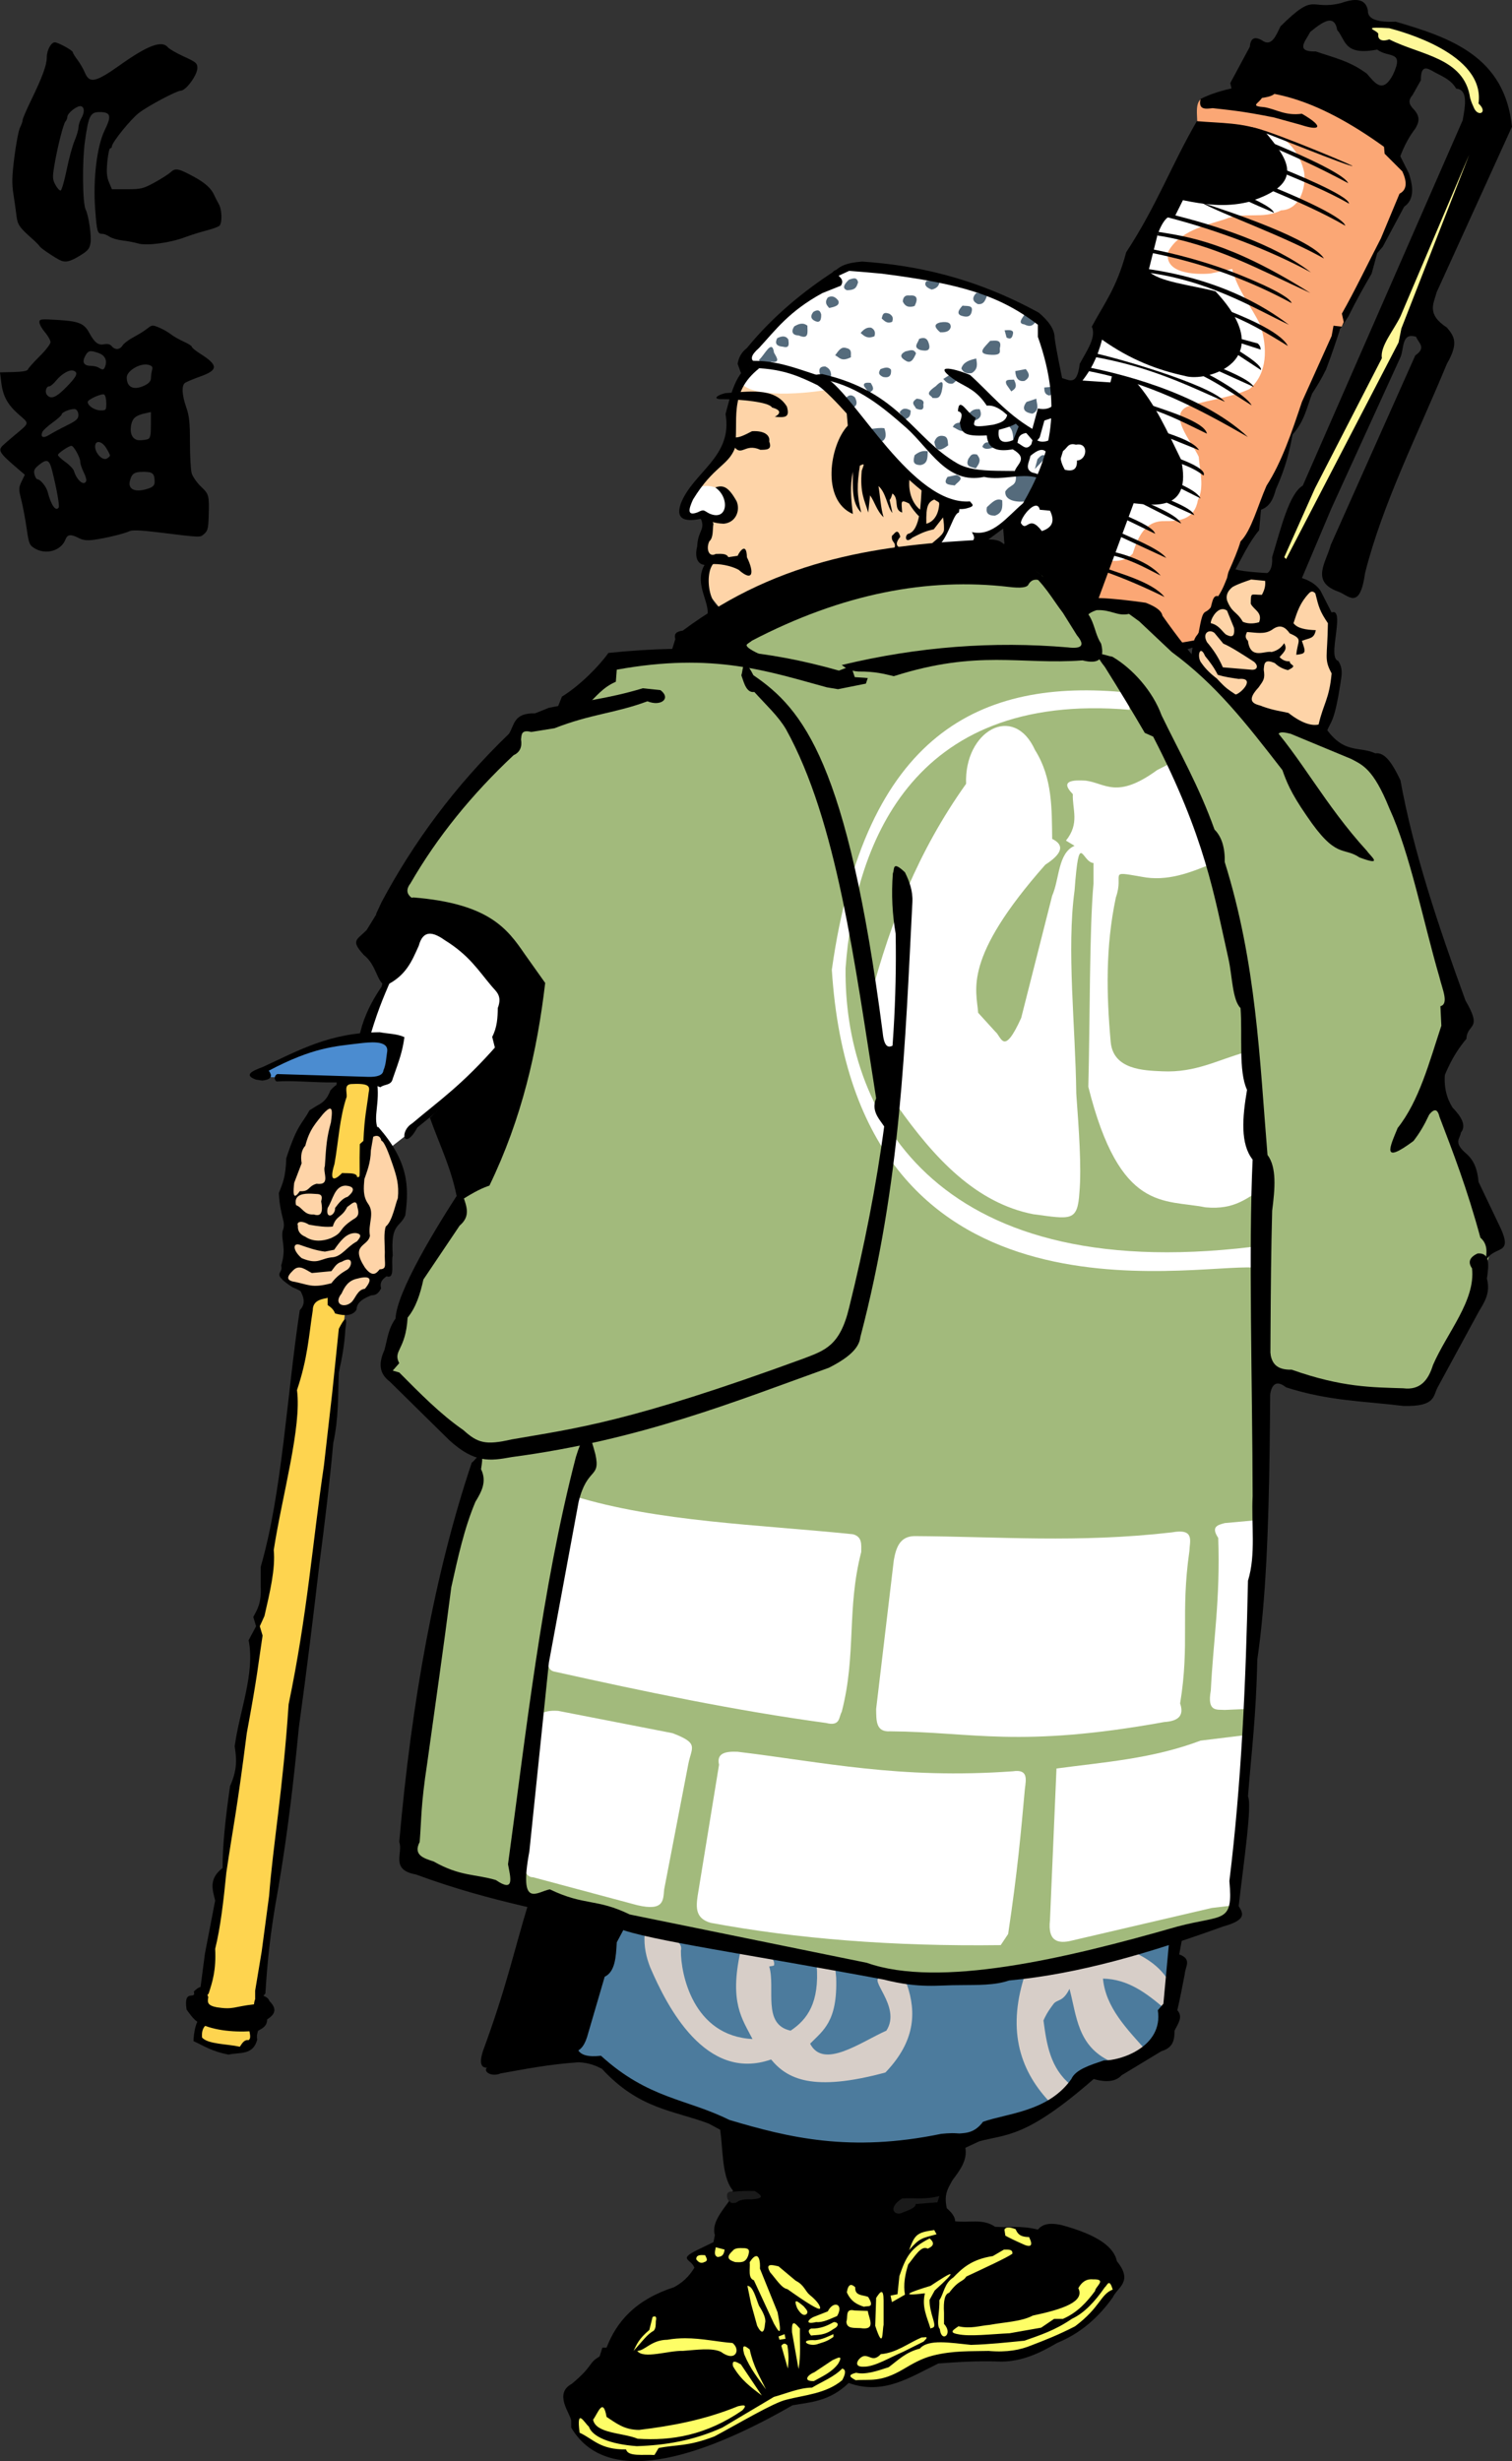 <?xml version="1.0" encoding="UTF-8" standalone="no"?>
<!-- Created with Inkscape (http://www.inkscape.org/) -->
<svg
    xmlns:inkscape="http://www.inkscape.org/namespaces/inkscape"
    xmlns:rdf="http://www.w3.org/1999/02/22-rdf-syntax-ns#"
    xmlns="http://www.w3.org/2000/svg"
    xmlns:cc="http://creativecommons.org/ns#"
    xmlns:dc="http://purl.org/dc/elements/1.1/"
    xmlns:sodipodi="http://sodipodi.sourceforge.net/DTD/sodipodi-0.dtd"
    xmlns:svg="http://www.w3.org/2000/svg"
    xmlns:ns1="http://sozi.baierouge.fr"
    xmlns:xlink="http://www.w3.org/1999/xlink"
    id="svg2"
    sodipodi:docname="firefighters004.svg"
    viewBox="0 0 487.94 794.22"
    version="1.1"
    inkscape:version="0.48.3.1 r9886"
  >
  <rect x="0" y="0" width="487.94" height="794.22" fill="#333333" stroke="none"/>
  <sodipodi:namedview
      id="namedview124"
      fit-margin-left="0"
      inkscape:zoom="1"
      borderopacity="1"
      inkscape:current-layer="svg2"
      inkscape:cx="229.09661"
      inkscape:cy="402.00941"
      inkscape:window-maximized="1"
      showgrid="false"
      fit-margin-right="0"
      bordercolor="#666666"
      inkscape:window-x="1280"
      guidetolerance="10"
      objecttolerance="10"
      inkscape:window-y="0"
      fit-margin-bottom="0"
      inkscape:window-width="1920"
      inkscape:pageopacity="0"
      inkscape:pageshadow="2"
      pagecolor="#ffffff"
      gridtolerance="10"
      inkscape:window-height="1058"
      fit-margin-top="0"
  />
  <title
      id="title3105"
    >Ukiyo-e SVG 003 Edo Firefighters (4/9)</title
  >
  <g
      id="g3101"
      transform="matrix(.3 0 0 .3 -56.561 -49.369)"
    >
    <g
        id="layer3"
      >
      <path
          id="path3085"
          style="fill-rule:evenodd;color:#000000;fill:#ffffff"
          inkscape:connector-curvature="0"
          d="m1093 453.92-86 70-20 30 9 5 27-2 47 18 23 19 52 66 32 25 31 18 1 18c4.153 17.09-15.128 25.897-11 33l23 2 22-5 17-17 32-23 17-23 21-53-1-55-19-72c-56.677-33.656-120.7-59.967-217-54z"
      />
      <path
          id="path3091"
          style="fill-rule:evenodd;color:#000000;fill:#fed4a8"
          inkscape:connector-curvature="0"
          d="m997 560.92c-30.912 32.424-6.197 79.839-60 127l33 9c9.621 18.144-3.275 25.029-20 30l-7 33 6 15-2 24 16 20c107.59-55.581 162.35-51.285 233-65l14-25-5-28c-56.512-24.761-87.673-83.325-130-127-26.206-5.158-56.536-26.813-78-13z"
      />
      <path
          id="path3087"
          style="fill-rule:evenodd;color:#000000;fill:#ffffff"
          inkscape:connector-curvature="0"
          d="m985 575.92c15.573 20.562 89.765 8.751 93 8-14.608-14.03-41.506-21.914-72-28z"
      />
      <path
          id="path3089"
          style="fill-rule:evenodd;color:#000000;fill:#ffffff"
          inkscape:connector-curvature="0"
          d="m939 688.92c13.721-4.443 22.512 0.976 31 7v26l-44-3c3.441-9.777 0.065-17.85 13-30z"
      />
      <path
          id="path3093"
          style="fill-rule:evenodd;color:#000000;fill:#a2ba7c"
          inkscape:connector-curvature="0"
          d="m1294 772.92-151 13-183 67-27 15-82 6-23 24-24 30-55 13-12 27-99 117-23 49 7 7 82 23 45 72-71 238-45 78-30 86 26 23 74 64c-0.067 15.296-2.834 21.787-9 35l-50 230-17 178 136 39 378 80 76 8 159-27 141-42 6-77 20-303 3-205 37 11 130 19 22-22 45-98 15-51-64-161 25-100-78-246-100-50-61-21-93-89-21-16-51-5z"
      />
      <path
          id="path3095"
          style="fill-rule:evenodd;color:#000000;fill:#4c7b9d"
          inkscape:connector-curvature="0"
          d="m854 2232.9-51 139 12 8 23 5c151.84 110.57 416.27 132.84 520 8l57-16 32-31 8-97c-281.14 86.213-346.27 28.367-601-16z"
      />
      <path
          id="path3097"
          style="fill-rule:evenodd;color:#000000;fill:#fefe66"
          inkscape:connector-curvature="0"
          d="m958 2577.9-24.25 13.375 9.25 13.625 39 2 9 60-92 6 5-25-16-1-25 49 16 10 80 1 18 30-103 26-37-19-32 18 1 16c44.678 52.017 125.2 37.56 223-25 25.567-8.368 44.689-5.4 75-28 21.027 12.946 59.933-8.866 96-22 63.694-3.826 127.86 6.852 189-76l-7-21-35 4-19 26-104 21-5-19 72-47 17-13-6-10-17-7c-7.082-0.996-14.923-0.659-23 0l5 13-45 24-48 20 8-24 16-7 4-28-29 4-22 25-7 33h-24l-19-11-18 24-52-42-45-22z"
      />
      <path
          id="path3099"
          style="fill-rule:evenodd;color:#000000;fill:#fed44f"
          inkscape:connector-curvature="0"
          d="m555 1330.9-54 348-25 179-13 73-35 251-23 143-4 33c19.101 2.272 30.443 22.002 59 3l8-49 52-396 40-342 30-247z"
      />
      <path
          id="path3101"
          style="fill-rule:evenodd;color:#000000;fill:#4b8cd0"
          inkscape:connector-curvature="0"
          d="m614 1285.9-13 41-133-4c21.831-18.481 51.305-34.714 118-40z"
      />
      <path
          id="path3103"
          style="fill-rule:evenodd;color:#000000;fill:#ffffff"
          inkscape:connector-curvature="0"
          d="m581 1276.9 28-65 35-50 44 16 51 53-10 74-123 96-15-23 2-47 13-13 4-35z"
      />
      <path
          id="path3105"
          style="fill-rule:evenodd;color:#000000;fill:#fed4a8"
          inkscape:connector-curvature="0"
          d="m589 1374.9-12 64-14-7-24 8 2-13 8-73-8-4-24 31-17 44v43l-3 51-6 21 31 14 28-1-1 16 14 8 13-16 15-11 10-18 8-4-1-40 15-30-2-31-15-35z"
      />
      <path
          id="path3107"
          style="fill-rule:evenodd;color:#000000;fill:#fed4a8"
          inkscape:connector-curvature="0"
          d="m1472 874.92 16-47 15-20 10-19 23-8 21 6-4 18-10 17 6 12 24-1 20-34 11-3 9 22 11 16-6 33 8 20-16 67-48-12-49-28z"
      />
      <path
          id="path3109"
          style="fill-rule:evenodd;color:#000000;fill:#fef899"
          inkscape:connector-curvature="0"
          d="m1666 187.92 75 20 37 36 11 47-36 105-49 123-66 138-69 134-6-19 17-44 87-189 58-136 44-115-6-31-37-28-70-24z"
      />
      <path
          id="path3115"
          style="fill-rule:evenodd;color:#000000;fill:#fba775"
          inkscape:connector-curvature="0"
          d="m1476.5 300.42c0.494-11.405-4.363-29.89 9-31l81.5-15.5 113 56 18 36 7 25-14 14-31 71c-11 22.667-18.769 45.333-33 68l-45 96-9 26c-8.154 27.537-19.292 46.126-30 66l-27 67-17 33-14 22-9 21-18 5-34-41-63-4-4-32 62-157-76-44 34-65z"
      />
      <path
          id="path3111"
          style="fill-rule:evenodd;color:#000000;fill:#ffffff"
          inkscape:connector-curvature="0"
          d="m1552 307.92c20.858 1.369 35.915 23.339 39.447 42.318 2.088 16.654-4.808 39.861-24.866 40.573-19.106 10.112-41.083 1.028-60.297 9.522-22.284 7.094-48.9 12.754-61.146 34.937-4.947 23.208 28.061 25.024 45.332 23.518 7.843-1.623 15.686-3.245 23.53-4.868 5.502 22.406 20.613 40.246 30.44 60.55 7.319 23.67 8.037 51.659-11.695 68.519-20.044 9.2-42.048 11.318-62.774 17.509-28.53 7.485 0.788 39.241 8.047 55.403 1.17 15.141 6.153 32.57-0.892 46.769-3.738 20.331-18.837 22.696-36.627 22.424-20.701-0.146-28.212 18.151-33.506 34.992-9.405 10.448-25.874 9.166-37.889 3.535-30.701-10.234-61.402-20.468-92.104-30.701 14.298-20.884 30.285-41.137 41.523-63.769 16.399-53.134 32.292-106.67 56.895-156.74 19.594-41.451 37.946-83.795 62.296-122.73 13.366-18.565 23.683-40.769 38.412-57.445 25.291-8.106 50.582-16.212 75.874-24.318z"
      />
      <path
          id="path3090-7"
          style="fill-rule:evenodd;color:#000000;fill:#1a1a1a"
          inkscape:connector-curvature="0"
          d="m975.5 2521.9c9.155-1.155 18.286-2.036 26.125-1.875 5.553 3.791 13.509 9.79-2.875 11-10.532-0.511-15.208 1.389-17.875 3.5-7.793 1.643-8.007-2.438-9.625-4.5-1.386-4.032-0.957-8.05 4.25-8.125z"
      />
      <path
          id="path3092-0"
          style="fill-rule:evenodd;color:#000000;fill:#1a1a1a"
          inkscape:connector-curvature="0"
          d="m1200.9 2525.3c-17.685 4.852-28.178 2.387-42 3.375-14.976 9.469-11.297 20.109-3.375 18.25 7.197-3.023 20.247-5.216 19.875-9.5l24.375-2.375z"
      />
    </g
    >
    <g
        id="layer4"
      >
      <path
          id="path3118"
          style="fill-rule:evenodd;color:#000000;fill:#ffffff"
          inkscape:connector-curvature="0"
          d="m1403.7 928.07c-237.79-20.381-296.27 150.27-305.56 277.78-2.055 148.63 89.405 341.78 437.04 300l1.852 22.222c-68.991-4.339-428.63 74.458-453.7-320.37 35.704-254.41 159.92-314.1 318.52-298.15z"
      />
      <path
          id="path3120"
          style="fill-rule:evenodd;color:#000000;fill:#ffffff"
          inkscape:connector-curvature="0"
          d="m1302 971.51c18.718 29.777 17.947 63.053 18.37 95.444 13.587 6.583 11.006 15.861-7.407 27.778-89.477 101.27-73.888 134.78-72.222 159.26l18.519 20.37c6.568 5.288 8.755 27.226 27.778-14.815l33.333-131.48c7.967-17.958 6.01-45.842 24.074-53.704l-9.259-5.556c15.088-18.77 6.682-33.624 7.407-50-14.649-14.815 0.407-15.348 13.963-14.518 21.307 2.864 33.276 20.254 76.778-11.407l13.963-7.111 32.333 58.963 13.667 48.407c-24.634 10.307-49.382 19.929-76.63 14.556-37.615-6.556-18.533-3.864-27.778 22.222-11.31 53.428-10.12 104.77-5.556 155.56 2.79 29.87 35.857 30.61 55.556 31.482 35.995 1.697 60.048-12.529 88.889-20.37l11.111 50 9.259 96.296c-18.011 9.271-30.107 23.471-62.963 20.37-44.523-9.01-91.898 6.141-125.93-129.63 1.846-72.889 1.105-169.07 5.556-218.52v-22.222c-12.638-0.667-15.324-37.477-20.37 29.63-8.671 63.551 0.956 145.4 1.852 218.52 2.892 39.674 5.726 79.205 3.407 105.85-2.005 32.036-8.889 29.202-49.704 23.778-61.407-12.025-106.05-59.677-146.3-116.67l-27.778-120.37c20.72-76.411 49.325-152.17 101.85-225.93-2.246-56.581 51.104-87.41 74.222-36.185z"
      />
      <path
          id="path3122"
          style="fill-rule:evenodd;color:#000000;fill:#ffffff"
          inkscape:connector-curvature="0"
          d="m806 1773.9c89.991 27.679 197.72 30.527 300 41 10.274 2.696 8.997 11.168 9 19-15.922 61.794-5.006 110.17-21 172-3.373 5.835-1.332 16.001-17 12-98.64-13.412-194.99-33.693-291-55-6.191-0.904-6.994-4.503-8-8z"
      />
      <path
          id="path3124"
          style="fill-rule:evenodd;color:#000000;fill:#ffffff"
          inkscape:connector-curvature="0"
          d="m1172 1816.9c90.876 0.488 176.44 7.618 277-4 25.096-4.591 19.282 9.364 19 20-9.716 67.439 0.5 100.28-10 164 4.9 14.214-3.307 19.066-17 20-156.51 28.267-205.91 10.63-295 10-15.767 0.973-14.706-12.078-15-24l19-160c2.416-13.584 6.433-25.567 22-26z"
      />
      <path
          id="path3126"
          style="fill-rule:evenodd;color:#000000;fill:#ffffff"
          inkscape:connector-curvature="0"
          d="m1539 1799.9-33 3c-7.256 2.051-15.282 3.59-7 16 2.247 66.95-5.287 109.45-8 164-4.229 23.613 6.458 20.375 15 21l23-1z"
      />
      <path
          id="path3128"
          style="fill-rule:evenodd;color:#000000;fill:#ffffff"
          inkscape:connector-curvature="0"
          d="m770 2007.9c4.573-1.88 9.214-3.726 19-3l123 24c28.957 11 20.52 15 17 33l-26 135c-1.212 11.047 0.526 23.971-29 17l-112-30c-4.365 0.063-7.301-2.731-9-8z"
      />
      <path
          id="path3130"
          style="fill-rule:evenodd;color:#000000;fill:#ffffff"
          inkscape:connector-curvature="0"
          d="m982 2048.9c92.494 11.115 173.73 29.737 296 21 16.788-2.563 14.31 8.636 13 19-4.255 46.764-7.828 88.165-18 156l-8 12c-116.24 1.522-219.75-6.857-312-24-16.454-4.7-15.793-16.451-14-29l23-141c-2.917-12.653 7.068-14.555 20-14z"
      />
      <path
          id="path3132"
          style="fill-rule:evenodd;color:#000000;fill:#ffffff"
          inkscape:connector-curvature="0"
          d="m1325 2066.9c51.667-6.913 103.33-10.479 155-30l49-6-9 129-3 54-25 3-150 35c-16.043 4.157-26.551 0.407-24-22z"
      />
      <path
          id="path3135"
          style="fill-rule:evenodd;color:#000000;fill:#d7cec8"
          inkscape:connector-curvature="0"
          d="m916 2251.9c4.904 3.54 5.916 7.232 5 11-0.247 24.497 12.85 91.689 77 95-11.042-21.642-25.057-38.992-13-94l8-6 23 10c4.757 4.03 6.09 8.086 5 11l-5 1c6.999 23.467-7.945 62.294 23 69 17.885-11.908 31.28-29.99 28-71l20 3 1 11c1.63 47.421-14.248 56.906-28 71 14.333 28.07 54.667-1.887 82-14 17.117-26.224-22.392-57.555-5-57l27 7c10.652 30.522 8.843 61.822-23 95-78.12 21.156-105.55 7.053-123-14-70.554 24.67-112.06-57.271-130-99-4.268-10.866-7.041-22.48-6-36z"
      />
      <path
          id="path3137"
          style="fill-rule:evenodd;color:#000000;fill:#d7cec8"
          inkscape:connector-curvature="0"
          d="m1317 2424.9c-32.986-35.239-45.285-79.788-25-139l115-22c18.665 8.501 32.964 19.527 41 36l-7 25c-19.214-16.238-38.931-31.47-66-32 3.002 31.428 25.992 54.289 47 78l-39 11c-35.536-16.514-36.247-48.857-44-78-6.993 14.264-12.819 11.046-17 16-7.184 9.518-9.004 13.67-11 18 3.378 25.695 7.347 51.137 29 69z"
      />
      <path
          id="path3139"
          style="fill-rule:evenodd;color:#000000;fill:#556b7c"
          inkscape:connector-curvature="0"
          d="m1101.7 465.44c-5.001 4.844-7.71 9.115-2.125 11.312 10.491-0.041 10.433-4.603 12-8.469-1.436-6.515-5.89-3.976-9.875-2.844zm97.562 0-14.125 1.438c-2.829 3.736-0.848 6.785 5.656 9.188 6.39-1.402 8.739-5.228 8.469-10.625zm39.594 14.156c-5.255 5.441-3.993 9.253 1.406 12.031 7.213 1.048 8.531-5.274 10.625-10.625zm-72.125 2.812c-4.373-0.566-6.69 1.608-7.063 6.375 2.715 6.219 7.349 6.681 12.719 4.938 4.36-8.628 1.98-12.014-5.656-11.312zm-87.688 2.125c-3.943 5.54-1.093 8.362 1.438 11.312 6.048-1.216 11.674-2.642 9.875-7.781-3.159-4.239-6.823-5.95-11.313-3.531zm144.9 8.8c-5.286 5.559-6.093 9.439-0.719 11 5.161 1.583 9.435 1.391 10.625-4.969 1.63-6.942-5.342-5.283-9.906-6.031zm-160.5 6.75c-3.59 4.59-2.357 7.251 0.688 9.188 5.153 3.005 7.96 1.315 7.781-6.344-1.286-5.559-4.531-5.241-8.469-2.844zm82 2.125c-7.41-2.941-7.459 1.479-8.469 4.938 3.041 2.648 5.71 6.037 11.313 3.562 0.815-2.833 1.554-5.667-2.844-8.5zm145.44 0.406c-3.303 4.982-7.778 9.904-0.469 10.906 8.167 4.116 10.38-0.7 13.437-4.25zm-90.969 8.781c-7.799 1.982-5.444 5.994 0 10.625 7.458 0.327 10.504-1.994 11.312-5.656 0.14-3.891-2.168-6.383-11.312-4.969zm-142.84 3.531c-4.719-3.807-9.438-2.067-14.156 0.719-3.648 5.48-2.128 9.627 4.875 9.781 11.54 4.946 9.16-4.027 9.281-10.5zm68.594 2.125c-3.178-0.386-6.556-0.009-11.313 5.656 3.662 3.321 7.282 6.711 14.844 3.531 1.105-3.633 0.675-6.882-3.531-9.188zm143.53 2.844 2.125 7.781c4.675 2.587 6.165-0.135 6.875-4.156 1.066-4.608-5.08-4.004-9-3.625zm-244.66 8.469c-2.161 4.67-2.048 8.487 6.375 9.188 7.274 1.897 6.117-3.233 5.656-7.781-2.225-3.572-5.964-4.512-12.031-1.406zm152.75 0.719c-1.04 4.199-7.258 9.045 1.406 12.031 7.185 1.528 11.88 0.567 8.469-8.5-1.778-4.962-5.442-5.209-9.875-3.531zm76.344 2.125c-5.436 6.273-15.006 13.647-1.406 14.844 15.999 1.402 10.796-4.263 12.031-7.781 1.888-8.689-4.798-7.375-10.625-7.062zm-154.7 7.78c-5.878-2.075-8.696 3.5-12.031 7.781 4.585 1.983 6.267 7.451 16.969 2.094-0.365-3.804 1.629-8.552-4.937-9.875zm63.625 3.531c-6.259 3.302-5.736 6.604 0 9.906 5.376 3.787 8.609-1 11.344-7.781-2.788-5.673-7.321-2.624-11.344-2.125zm-141.41 1.406c-2.179-15.752-10.514 3.378-16.25 7.781 3.14 4.695 7.6 5.43 13.406 2.125 9.858 1.153 5.907-4.599 2.844-9.906zm217.53 6.312c-7.278 1.607-13.978 3.793-16 10.656 1.824 4.241 5.489 6.029 11.312 4.938 6.881-4.311 5.571-9.988 4.688-15.594zm-162.38 8.531c-6.272-0.091-7.368 3.268-5.656 8.5 3.756 1.486 7.036 4.879 12.031 1.406-0.341-3.748-0.816-7.463-6.375-9.906zm59.406 2.844c-1.638 2.823-3.351 5.646 2.812 8.469 6.062 1.281 9.103-1.064 8.5-7.781-2.902-3.705-7.11-2.186-11.312-0.688zm156.25 0-11.312 2.125c0.508 8.42 4.067 11.502 9.906 10.594 7.118-4.24 4.792-8.479 1.406-12.719zm-82 6.344-6.75 4.25c2.622 2.864 5.074 5.983 10.281 4.969 10.755-8.045 0.515-7.341-3.531-9.219zm69.281 4.969c-4.306 0.459-10.987-1.062-7.781 5.656l4.938 7.062c3.124-2.426 7.4-3.893 2.844-12.719zm-154.1 3.54c-5.526-0.726-8.2 0.259-7.062 3.531l5.656 7.781c1.135-3.216 7.391-2.163 1.406-11.312zm70 3.53c-13.528 9.386-4.524 9.383-3.531 12.719 3.602-0.252 7.561 1.993 9.906-7.062 1.753-8.188 2.381-14.546-6.375-5.656zm125.16 0.719-8.469 0.688c0.132 3.741 0.2 7.514 5.531 8.656 2.654-0.882 4.263-3.157 2.937-9.344zm-212.12 11.312c-4.128-3.898-7.093-1.987-9.906 0.688l7.094 10.625c5.666-2.21 5.423-6.37 2.812-11.312zm66.469 1.406c-7.227 4.531-2.069 7.293-0.688 10.594 5.723 2.361 8.689 1.414 7.75-4.219 1.441-4.402-1.866-5.955-7.062-6.375zm128.69 0-10.594 3.531c-6.533 8.726-0.113 11.68 6.375 12.594 8.509-3.694 4.247-11.212 4.219-16.125zm-60.9 11.31c-8.773-0.621-8.688 3.188-12.719 4.938l7.781 7.094c4.931-1.82 7.955-4.912 4.938-12.031zm-74.25 1.406c-4.547-2.576-8.777-3.248-12 2.125l5.656 7.781c2.587-2.12 6.221-1.624 6.344-9.906zm115.28 12.031-12.031 3.531c6.428 2.91 7.187 10.355 7.031 18.531 6.427-5.994 7.905-13.402 5-22.062zm-58.687 0.719c-4.021 0.644-8.529-0.659-11.313 4.938 4.708 1.91 9.417 6.979 14.125 2.812zm-84.875 6.344c-4.708-0.698-9.417 0.148-14.125 0.719l11.312 13.438c3.789-1.867 5.662-5.651 2.813-14.156zm64.344 8.5c-5.634-1.39-8.958 1.071-10.594 6.344 1.229 6.756 3.142 12.486 14.844 3.531-0.534-3.88 0.05-8.506-4.25-9.875zm49.5 7.062c-4.202-1.341-6.933 0.259-8.469 4.25 2.582 3.544 7.509 2.398 12.719 0.688zm-67.2 9.19c-4.164-0.804-8.667-0.249-14.156 4.25-1.322 5.255-2.708 10.541 6.375 10.594 7.995-1.347 7.516-8.344 7.781-14.844zm53.031 3.531c-7.066-1.586-7.038 2.148-9.188 4.25-4.085 9.256 3.049 8.896 7.781 10.594 6.762-8.544 3.665-11.454 1.406-14.844zm74.938 2.125c-3.545-2.259-5.148-2.675-10 2.906l-2.719 10.531zm-96.875 19.812-9.875 2.125c-5.657 8.563 1.916 8.306 7.781 9.188 2.925-3.771 11.437-7.542 2.094-11.312zm63.594 0.344c1.205 12.347-5.71 9.272-11.25 17.312-1.094 9.404 11.134 12.071 21.375 10.781 9.857-8.201 34.504-32.606-10.125-28.094zm-14.625 26.938c-6.399-3.073-11.317 2.745-16.438 7.344-1.275 5.42 0.468 9.116 8.5 9.219 8.742-2.908 8.297-9.754 7.938-16.562z"
      />
    </g
    >
    <g
        id="layer2"
      >
      <g
          id="g3114"
        >
        <g
            id="g3009"
            style="fill:#000000"
          >
          <path
              id="path2995"
              style="fill-rule:evenodd;color:#000000;fill:#000000"
              inkscape:connector-curvature="0"
              d="m1085 456.92c-30.399 19.932-63.848 46.311-93 82-6.364 4.909-8.946 10.763-10 17l4 11 14-13c-4.111-2.689-4.175-6.997 5-15 18.106-19.667 32.154-39.333 68-59l20-8c4.721-6.847-2.506-10.707-8-15z"
          />
          <path
              id="path2997"
              style="fill-rule:evenodd;color:#000000;fill:#000000"
              inkscape:connector-curvature="0"
              d="m1088 454.92c4.664-3.934 10.239-7.685 28-9 56.196 3.859 119.49 16.363 190 55 10.572 9 17.08 18 17 27 7.91 58.694 36.966 113.74-28 185l-46 34c-5.667 6.198-11.333 1.711-17 2 7.127-4.923 3.812-8.354 2-12 22.242 5.302 37.738-16.383 55-31 26.774-46.394 44.613-98.319 16-179v-13c-41.529-31.989-84.154-44.331-168-55-10.901-1-21.526-2-35-3l-13 6c-8.497 0.471-5.172-6.195-1-7z"
          />
          <path
              id="path3003"
              style="fill-rule:evenodd;color:#000000;fill:#000000"
              inkscape:connector-curvature="0"
              d="m1073 566.92c83.624 19.28 97.571 68.572 145.35 96.12 25.808 14.88 74.41 1.902 90.65 13.88v3c-19.571-8.262-41.925 2.374-61.905-2.356-39.822 8.448-58.37-30.15-83.322-52.524-25.724-22.605-51.094-44.121-88.273-52.12-11.81-3.655-15.932-5.002-2.5-6z"
          />
          <path
              id="path3005"
              style="fill-rule:evenodd;color:#000000;fill:#000000"
              inkscape:connector-curvature="0"
              d="m1218 574.92c-28.446-18.89-6.111-15.389 14-7 21.725 19.536 38.168 40.833 67 58l6-22c7.586 1.758 14.079 0.236 19-6v15l-12 4-5 18c-2.224 3.211-4.472 6.307-8 3l-6-7c-14.27-10.317-26.332-31.673-43-30-10.667-16.371-21.333-19.662-32-26z"
          />
          <path
              id="path3007"
              style="fill-rule:evenodd;color:#000000;fill:#000000"
              inkscape:connector-curvature="0"
              d="m1238 613.92c-1.547 7.592-7.599 11.64 19 7.5 6.872-1.795 13.368-3.466 15-10.5l13 7c-6.616 4.942-14.052 6.742-22 9-2.092 14.828 7.12 14.498 15.5 11l6-15c5.333-4.098 6.167 3.971 11.5 7-12.587 0.7-11.913 6.577-13 11 5.667 2.657 9.333 8.998 15 1.5l2-7.5c5.505 5.981 12.338 6.15 20.5 1.5l-6.5 14.5c-4.108-4.902-10.243-1.694-17 4-1.125 6.448-6.693 14.007 2 18-6.333 3.088-12.667 1.135-19-1 1.618-7.714 15.518-13.894-2-24-14.569 2.33-26.642 1.165-28-15-24.824 1.395-27.472-3.05-29-14 1.859-5.263 3.928-10.631-2-12 1.036-17.496 10.518 3.388 19 7z"
          />
          <path
              id="path2999"
              style="fill-rule:evenodd;color:#000000;fill:#000000"
              inkscape:connector-curvature="0"
              d="m993 552.92c32.011-2.022 56.9 10.2 84 18 31.62 18.533 93.215 137.67 155 133 1.232 2.333 6.63 4.667-2 7-45 15.023-128-108.56-162-132-18.636-8.952-35.843-17.361-67.5-18.5-5.638-1.977-9.787-4.202-7.5-7.5z"
          />
        </g
        >
        <g
            id="g3034"
            style="fill:#000000"
            transform="translate(-0 0)"
          >
          <path
              id="path3001"
              style="fill-rule:evenodd;color:#000000;fill:#000000"
              inkscape:connector-curvature="0"
              d="m1198 702.92c2.138 10.057 6.226 16.215 6 31 0.27 5.333-8.078 10.667-14 16l9 1c11.015-11.799 15.216-34.273 21-35 1.808-8.288-0.989-6.12-3-7z"
          />
          <path
              id="path3018"
              style="fill-rule:evenodd;color:#000000;fill:#000000"
              inkscape:connector-curvature="0"
              d="m1005 560.92c-33.51 26.596-21.442 56.991-26 86-7.584 18.996-22.925 18.968-45 55-4.627 10.219-6.866 18.231 5.074 13.695 7.268-3.681 6.248-1.799 12.63 1.401 19.754 8.605 22.073-17.271 6.296-28.096 8.667-3.057 14.333-0.54 23 15 4.106 10.187-1.154 22.86-14 24-10.208-0.396-16.072-2.964-21-6-13.711 3.028-32.777 5.749-25-16 13.508-33.952 56.032-50 48-96 4.784-17.608 11.376-49.15 30-53z"
          />
          <path
              id="path3020"
              style="fill-rule:evenodd;color:#000000;fill:#000000"
              inkscape:connector-curvature="0"
              d="m969 587.42c23.418-1.272 52.787-7.134 66 14.5 3.333 11.667-1.5 12-13 11 4.026-2.083 9.412-6.677-3-10-3.164-6.039-34.234-8.809-53-9-12.591 0.447-5.461-4.732 3-6.5z"
          />
          <path
              id="path3022"
              style="fill-rule:evenodd;color:#000000;fill:#000000"
              inkscape:connector-curvature="0"
              d="m997.5 628.42c13.19-0.79 19.642 4.291 18.5 11 3.314 9.066-2.562 8.905-9.5 9-17.418-7.875-20.059 8.976-29.5-5-1.767-4.567-1.535-8.627 1.103-8.345 5.611 0.6 11.357-2.556 19.397-6.655z"
          />
          <path
              id="path3024"
              style="fill-rule:evenodd;color:#000000;fill:#000000"
              inkscape:connector-curvature="0"
              d="m943 723.92c3.849 10.783-3.789 11.771-4.5 28.5-3.061 11.554 0.049 23.223 15 19 8.667-0.692 20.833 1.42 29.5 6 15.945 14.08 16.935 2.563 9-13.5-0.377-16.427-7.654-6.673-10-1.5l-10 1.5c-1.793-3.738-6.376-3.76-13.5-3.5-7.383 4.149-10.71-5.4-7-13.5 4.727-4.182 3.333-12.445 4.5-19-5.758-16.084-17.965-11.414-13-4z"
          />
          <path
              id="path3026"
              style="fill-rule:evenodd;color:#000000;fill:#000000"
              inkscape:connector-curvature="0"
              d="m945 774.92c-8.765 19.553 7.447 37.811 4.5 52.5l24-10c-22.193 11.311-29.139-38.348-16-48-3.52-1.724-6.448-6.704-12.5 5.5z"
          />
          <path
              id="path3028"
              style="fill-rule:evenodd;color:#000000;fill:#000000"
              inkscape:connector-curvature="0"
              d="m1180 689.92c-1.099 13.389-0.798 46.251-15 49-3.437 2.725-2.462 10.702 5 4 13.1-6.827 15.782-7.183 23-9l14-18c1.307-6.551-2.699-9.914-8-12.5-0.018 18.554-9.649 23.446-14 24.5-0.416-19.916 1.692-24.257 11.5-27-3.643-6.142-8.861-10.185-16.5-11z"
          />
          <path
              id="path3030"
              style="fill-rule:evenodd;color:#000000;fill:#000000"
              inkscape:connector-curvature="0"
              d="m1167 678.92c-2.181 15.712 4.228 29.667 13 35l-3 6c-17.378-18.175-16.962-31.913-19-50z"
          />
          <path
              id="path3032"
              style="fill-rule:evenodd;color:#000000;fill:#000000"
              inkscape:connector-curvature="0"
              d="m1148 740.92c-1.232 8.051 6.017 6.092 2 15l8-2c-6.628-1.568-5.728-6.313-1-12-3-10.184-6-3.213-9-1z"
          />
        </g
        >
        <path
            id="path3112"
            style="fill-rule:evenodd;color:#000000;fill:#000000"
            inkscape:connector-curvature="0"
            d="m1099 604.92 1.5 17.5c-19.376 20.513-29.022 80.269 5.5 95-2.04-15.5-3.28-30 0-45.5 0.062 15.274-1.867 33.472 9 44-4.89-19.296-4.605-29.871-1.5-50.5 4.626-1.946 5.266-3.077 2 5.5-2.077 24.365 3.098 31.604 7 45 0.667-6.333 1.333-12.167 2-18.5 4.991 6.946 7.024 16.478 14.5 23.5-3.149-10-3.668-23.5-5.5-33.5 8.306 7.093 9.24 22.18 15 29l-3-14c1-1 2-3.333 3-7 7.911 5.523 0.591 17.284 10.5 20.5-0.697-11.986-2.446-14.723 8-9.5l-4.5-22.5v-12l-43.5-47z"
        />
      </g
      >
      <g
          id="g3184"
        >
        <path
            id="path3134"
            style="fill-rule:evenodd;color:#000000;fill:#000000"
            inkscape:connector-curvature="0"
            d="m1104 880.92-13 5c-77.171-21.846-150.16-29.153-248-19-9.667 13.667-30.031 34.636-50 47l-6 15 33-6c9.68-8.66 16.507-18.747 31-25l1-13c104.21-18.937 162.97 1.898 226 19l12 2 30-6 2-6-14-1z"
        />
        <path
            id="path3136"
            style="fill-rule:evenodd;color:#000000;fill:#000000"
            inkscape:connector-curvature="0"
            d="m880 904.92c-38.231 11.564-67.52 14.187-101 21l-15 6c-23.277-0.634-21.976 12.776-28 22-58.269 56.133-102.72 116.87-137 181l-6 13c20.595 8.523 30.821-3.691 41-16-7.924-4.349-9.409-9.985-4-17 28.855-50.073 66.146-95.927 111-138 6.627-3.026 9.373-8.64 8-17 0.626-4.947 0.089-10.767 11-8l25-4c39.244-15.379 65.693-16.189 100-29 14.517 5.955 25.788-3.063 14-12-6.333-0.667-12.667-1.333-19-2z"
        />
        <path
            id="path3138"
            style="fill-rule:evenodd;color:#000000;fill:#000000"
            inkscape:connector-curvature="0"
            d="m599 1138.9-16 26c-10.451 10.886-17.842 10.799-3 27 13.716 10.802 13.661 28.69 23 33 22.746-10.751 28.737-27.088 36-43 4.679-17.515 15.371-14.985 28-6 26.358 16.333 36.143 32.667 50 49 4.863 6.103 12.246 10.316 7 24-0.112 10.333-0.644 20.667-6 31l4 16c-14.841 28.08-46.705 47.648-71 71 10.514 29.82 24.252 56.415 30 91 19.553-12.696 27.592-15.795 34-18 35.116-72.667 51.443-145.33 60-218l-22-31c-18.791-27.403-38.64-54.453-120-61z"
        />
        <path
            id="path3140"
            style="fill-rule:evenodd;color:#000000;fill:#000000"
            inkscape:connector-curvature="0"
            d="m685 1442.9c1.067 13.333 13.594 26.667-2 40l-39 58c-3.471 15.862-8.229 30.437-17 41-2.038 35.343-16.202 35.217-9 49l-7 8 7 2c22.181 22.306 44.23 44.873 69 62 15.509 14.035 23.858 16.434 52 10 69.17-12.023 126.38-18.328 314-87 22.723-8.748 39.147-13.446 49-55 32.038-129.27 52.539-262.09 50-402-3.545-20.394-4.786-41.94-3-65 1.982-3.625-1.3-14.621 13-1 4.705 9.648 8.569 19.715 8 32-7.823 151.35-12.115 301.19-56 468-1.09 9.862-9.014 20.483-34 33-100.33 35.948-202.15 77.56-341 96-23.983 4.401-40.059 6.429-67-18l-64-63c-11.342-8.597-12.673-19.197-6-34 3.23-11.333 3.912-22.667 12-34 1.325-28.618 42.682-96.71 71-140z"
        />
        <path
            id="path3142"
            style="fill-rule:evenodd;color:#000000;fill:#000000"
            inkscape:connector-curvature="0"
            d="m999 890.92c53.303 36.258 101.31 93.965 139 384 2.931 31.004 17.087 3.299 16 17-3.321 30.173 1.837 64.585-11 90-5.406-11.438-18.547-19.781-12-36-23.176-145.64-42.021-297.76-97-397-8.462-14.258-20.876-25.419-34-40-8.255 1.177-10.903-8.861-14-18 2.286-6.141 0.792-23.624 13 0z"
        />
        <path
            id="path3144"
            style="fill-rule:evenodd;color:#000000;fill:#000000"
            inkscape:connector-curvature="0"
            d="m724 1287.9c-38.549 44.098-63.368 60.736-92 85-14.76 9.13-8.661 30.499 5.5 4.5 67.06-55.159 57.543-39.397 84.5-72.5 13.67-7.834 2.543-11.535 2-17z"
        />
        <path
            id="path3146"
            style="fill-rule:evenodd;color:#000000;fill:#000000"
            inkscape:connector-curvature="0"
            d="m601 1217.9-2 8c-8.046 11.908-15.596 24.808-21 42l-3 11 12-1c9.956-33.068 16.533-45.866 24-64z"
        />
        <path
            id="path3165"
            style="fill-rule:evenodd;color:#000000;fill:#000000"
            inkscape:connector-curvature="0"
            d="m552.12 1331.2c-1.888-0.022-4.774 2.478-8.125 6.219-3.984 10.595-9.208 13.752-14.5 16.5l-8 5c-8.48 15.546-12.955 14.563-25 51.5-0.696 21.28-4.136 27.322-8 37.5 1.5 27.667 8.361 30.44 4 41-1.672 10.772 4.415 17.967-1.5 37 2.835 9.526-12.237 7.42 12.5 23.5 18.527 6.898 17.111 17.53 37.5 6.5v12.5c3.12 2.094 6.186 4.294 8 9 11.667 3.333 19.333 2 23-4 0.346-5.167 2.489-10.333 16-15.5 6.042 0.042 8.383-3.617 10.5-7.5-1.177-4.333-0.755-8.667 6-13 9.492 3.487 4.414-14.88 6.5-22.5-2.342-34.991 7.498-29.171 13.5-43 4.467-32.133 2.782-58.669-29-95h-6l-6.5 6-2 33-6 14.5-10.5 2-21.5 4.5-1.5-14.5 7.5-36.5 5-43c1.127-8.426 0.265-11.694-1.875-11.719zm-8.969 25.938c3.715-0.608 2.143 8.263 1.344 14.781-4.407 16.159-5.064 23.904-6.5 47-2.748 6.494 7.071 20.985-9 19-9.631 2.773-6.766 8.537-18 8-8.146 11.969-6.907-0.773-6-9l8-21c-1.347-8.344 0.014-14.656 4-19 4.461-17.886 11.999-25.004 19-34 3.434-3.844 5.702-5.543 7.156-5.781zm50.438 29.281c2.188 0 4.392 1.234 5.188 5.188 3.027 0.482 7.974 13.373 12.188 25.844 4.091 12.108 7.032 21.576 5.531 35.969-2.627 5.952-5.882 25.02-13 30.5-2.36 7.141-1.082 17.918-1 27.5-0.719 12.99 3.049 18.276-5.5 18.5-3.276 3.885-7.457 9.555-16-2-16.142-25.03 3.277-22.109 5.5-34-2.349-13.053 5.46-24.132-2-34.5-5.702-7.96-4.794-17.241-4-26.5 2.449-7.435 6.778-17.111 7-31l2.5-14.5c0.983-0.55 2.281-0.998 3.594-1zm-33.59 53.5c12.411 0.817 8.44 7.251 2.5 12-5.345 1.464-9.464 6.609-13.5 12 0.342 8.227-10.62 13.216-8 0 5.713-8.868 7.336-23.463 19-24zm-39.562 8.625c3.42-0.048 6.65 0.285 8.562 0.375 6.836 0.082 5.985 4.007 5 8 2.649 13.779-1.356 16.151-8 14-10.444 0.777-11.901-7.433-19-10-2.542-10.333 5.914-12.27 13.438-12.375zm49.938 9.375c1.338 0.123 2.31 1.466 2.625 5 1.199 4.755 2.59 9.543-4 13-18.161 11.833-9.687 13.667-24.5 20.5-8.871 3.521-19.348 4.076-27.5-1.5-6.231-2.574-8.428-6.762-8-12-1.672-3.605 2.865-6.434 12-1 9.579 1.745 18.569 2.902 25.5 2 3.517-12.046 9.717-9.283 15.5-21 2.9-2.026 6.145-5.205 8.375-5zm0.625 33c8.329 1.075 4.462 5.416 1.5 9-10.878 5.744-15.729 15.542-25.5 17-13.833 0.897-15.709 8.709-34 1-10.256-8.898-9.568-17.505-1-14 7.899 2.717 15.527 5.57 26 7l10-2c6.377-9.008 12.722-18.094 23-18zm-8.188 28.563c5.715 0.031 3.327 9.081-1.812 11.437-5.333 3.101-10.667 6.937-16 14-21.903 5.78-24.444 1.149-42-2-4.765-1.451-7.421-3.956 1-12 6.667-6.69 13.333-0.351 20 3l21-2c3.175-3.825 5.353-8.647 11-10 2.991-1.751 5.212-2.446 6.812-2.437zm18.469 19.062c8.6-0.018 3.783 7.716-0.281 12.375-7.622 0.711-9.925 9.742-14 14-7.707 7.527-20.683 2.9-11-9 3.285-7.239 7.156-14.008 17-16 3.586-0.964 6.297-1.371 8.281-1.375z"
        />
      </g
      >
      <g
          id="g3045"
        >
        <path
            id="path3021"
            style="fill-rule:evenodd;color:#000000;fill:#000000"
            inkscape:connector-curvature="0"
            d="m1331 808.92 13 2c10.639-5.344 39.791-3.284 77 2 9.108 3.631 16.813 7.729 18 14 67.694 95.824 75.124 72.21 112.45 112.51 36.097 38.979 61.901 90.621 107.55 140.49 3.624 5.543 18.77 16.964-8 7-17.812-12.029-24.979 2.552-57-45-17.331-24.998-21.687-37.02-26-49-39.667-51.176-71.179-91.785-119-127l-35-33-11-8c-12.796 2.863-19.133-4.886-35-4-9.3 3.073-13.025 7.262-9 13z"
        />
        <path
            id="path3023"
            style="fill-rule:evenodd;color:#000000;fill:#000000"
            inkscape:connector-curvature="0"
            d="m1527 917.92c14.834 7.665 30.508 13.651 48 16 13 10.432 26 13.185 39 13 20.232 29.425 36.132 19.856 54 28 10.615-1.639 19.023 12.175 27 29 13.682 75.783 40.482 155.94 70 237 18.904 32.238 1.579 24.246 1 41-30.994 36.667-29.191 74.333-57 110-34.812 25.832-25.518 6.742-17-14 23.167-29.167 33.987-70.679 47-110l-1-21c9.477-2.485 1.947-18.576-1-31-17.835-61.08-31.402-132.83-54-182-17.233-42.628-28.935-46.547-41-53l-65-27c-11.589-2.964-20.66-3.661-6 17z"
        />
        <path
            id="path3025"
            style="fill-rule:evenodd;color:#000000;fill:#000000"
            inkscape:connector-curvature="0"
            d="m1743 1317.9c-1.614 15.521 1.623 27.807 8 38 9.82 10.137 15.11 19.518 9 27-0.672 6.24-7.925 9.985 4 21 6.933 5.835 13.32 13.032 15 32l21 44c19.669 38.95-5.547 21.414-14 43 1.998-9.916 3.463-19.699-5-27-14.667-53.967-29.333-91.564-44-130-2.705-11.401-7.661-7.041-13 0l4-42z"
        />
        <path
            id="path3027"
            style="fill-rule:evenodd;color:#000000;fill:#000000"
            inkscape:connector-curvature="0"
            d="m1555 1619.9c1.45 10.145 5.709 18.416 23 18 54.292 19.172 86.367 18.905 120 20 18.277 2.321 26.995-8.74 32-25 14.99-34.667 45.936-69.333 42-104-4.667-6.667-2.667-12 6-16 13.476-1.142 12.231 12.436 10 27 4.166 15.583-2.845 25.578-9 36l-44 81c-5.017 9.105-1.758 20.969-37 20-41.254-5.175-79.897-5.127-126-20-11.626-9.255-17.033-2.379-18 15l-10-36z"
        />
        <path
            id="path3029"
            style="fill-rule:evenodd;color:#000000;fill:#000000"
            inkscape:connector-curvature="0"
            d="m1516.9 776.97c-8.113-0.208-7.592 13.309-17.938 28.938-5.523-1.712-6.26 6.147-8 12-7.264 9.098-7.89-1.962-13 27-2.667 5.908-5.333 1.653-8 27l8 13 36 30 40.5 23 60 17c5.397-16.493 9.216-8.513 17-62 1.108-8.108-0.625-13.375-3.5-17.5-7.338-2.232-2.879-21.316-1.5-36 1.389-12.423-0.224-18.24-5.5-16l-12-23.5c-15.373-22.367-57.193-16.254-88-22-1.568-0.625-2.904-0.908-4.062-0.938zm17.562 10.938 15 1.5c0.368 3.977 0.089 8.385-3.5 15-12.367 0-11.665-3.195-12 9.5 3 6.667 13.044 9.107 9 20-7.287 2.014-12.875 1.479-17.5-0.5-6.711-11.629-11.49-9.004-17-23-1.412-5.516 0.746-10.318 6-14.5 6.348-3.464 13.212-5.636 20-8zm65.5 13c1.167 0 2.333 0.667 3.5 2 3.646 14.673 4.772 19.124 13.5 32-0.488 37.084-4.417 38.384 4 54-2.516 27.728-8.67 32.001-14 55-7.289 1.67-18.057-1.208-32.5-12.5-8.895-2.041-15.514-2.565-28-7-3.24-2.149-21.336-2.029-4-20.5 5.466-7.743 6.943-9.111 5.5-19 0.497-5.763 0.203-12.302 12-7 3.969 3.896 8.699 6.269 14 7.5 11.95-5.665 1.333-4.833 2-9.5-3.667 0.19-7.333-0.709-11-4.5 6.049-6.724 8.196-8.823 5-15-2.762 4.002-6.167 7.695-13.5 9.5-7.535-1.708-22.796 8.741-25.5-12-4.013-4.087-2.102-6.692-1-9.5 9.424 0.471 18.787 3.012 27-2.5 8.697-6.546 14.272-2.683 19 4 14.738 6.398 8.33 7.283 7 23 10.071-1.3 10.809-1.705 6-15 8.729-3.357 13.06-2.108 15-11.5-10.728-0.317-19.894-1.885-24-7.5 4.094-12.655 7.068-21.978 16.5-32 1.167-1.333 2.333-2 3.5-2zm-96.625 18.906c1.645-0.109 3.369 0.345 5.125 1.594l7.5 18.5c1.265 10.357-2.954 10.397-9 7-4.776-4.372-7.588-10.052-16-12-0.347-3.508 5.245-14.621 12.375-15.094zm-12.719 23.844c1.449 0.061 2.983 0.639 4.344 1.75l9.5 11.5c7.872 3.215 20.507 11.432 33 19.5 5.015 4.207 3.983 9.459-3.5 8.5l-30-2.5c-4.891-11.328-10.784-19.647-17-27-4.264-7.588-0.692-11.934 3.656-11.75zm-10.312 21.125c1.175-0.221 2.787 1.269 4.656 5.625 5.063 6.104 9.764 12.57 13.5 20 7.5 2.456 15 3.303 22.5 4.5 19.014-1.83 2.563 16.012-4 17-5.31-3.454-11.529-8.725-19.5-17.5-9.059-6.806-13.718-12.513-17.5-18-2.513-4.578-1.9-11.202 0.344-11.625z"
        />
        <path
            id="path3033"
            style="fill-rule:evenodd;color:#000000;fill:#000000"
            inkscape:connector-curvature="0"
            d="m1492 847.92z"
        />
      </g
      >
      <g
          id="g3059"
        >
        <path
            id="path3055"
            style="fill-rule:evenodd;color:#000000;fill:#000000"
            inkscape:connector-curvature="0"
            d="m910 867.92 5-16c-1.93-6.065 1.971-8.242 8-9 105.7-78.895 216.04-92.719 327-98 22.153-1.038 17.276 9.972 33 17l9 20-10 6c-136.57-9.954-229.35 19.025-294 73l-11 11z"
        />
        <path
            id="path3053"
            style="fill-rule:evenodd;color:#000000;fill:#000000"
            inkscape:connector-curvature="0"
            d="m1266 750.92 8-4 26 30 9 6 1 7c-8.086-3.629-12.217-1.325-15 3-1.202 3.899-9.149 4.426-21 3-87.191-10.234-179.14 6.916-277 58-2.451 3.131-14.354 3.427 8 14l-34 1 5-7c75.376-64.06 176.71-83.127 292-78 7.586-0.485 22.644 8.638 13-14z"
        />
        <path
            id="path3057"
            style="fill-rule:evenodd;color:#000000;fill:#000000"
            inkscape:connector-curvature="0"
            d="m1292 766.92c11.23 18.207 24.552 16.23 38 37l13 9c24.103 9.966 20.337 29.221 30 44 4.401 17.067-3.074 22.26-20 18-66.994 4.994-112.07-11.933-203 17-10.443-2.408-19.861-5.157-38-5-9.529-0.569-13.654-3.84-18-7 82.354-19.87 163.31-25.795 243-19 14.274 1.745 19.688-1.433 10-13l-15-24c-11.981-15.667-19.784-31.333-39-47z"
        />
        <path
            id="path3064"
            style="fill-rule:evenodd;color:#000000;fill:#000000"
            inkscape:connector-curvature="0"
            d="m1385 870.92c21.859 12.724 43.582 37.136 53 63 19.334 39.997 40.075 75.774 57 123 7.687 7.646 11.313 19.354 11 35 33.988 108.73 37.45 211.36 46 315 10.043 13.299 8.069 36.212 5 60-4.352 163.62 2.535 357.21-16 483-1.241 61.555-6.36 99.842-10 147 4.597 9.593-4.713 71.342-10 118 4.384 7.333 9.751 14.667-17 22-77.767 28.137-154.88 51.065-230 58-15.496 5.341-33.945 4.777-52 5-24.888-0.148-43.347 3.991-83-6-143.39-26.851-254.1-42.435-285-55-72.339-19.006-133.68-27.016-218-58-28.067-5.047-13.569-22.863-18-35 13.277-151.27 38.068-288.72 78-408 5.071-3.314 14.726-21.525 10 7 6.516 13.37 0.553 24.244-6 35-12.168 28.656-19.036 60.809-26 92-8.667 67.73-17.333 127-26 190-6.835 44.673-5.974 58.562-8 84-7.197 13.97 3.996 17.431 15 21 28.737 16.272 44.667 13.333 67 20 20.508 14.102 15.692-2.747 13-17 19.002-138 35.995-295.62 73-438 12.347-40.21 16.406-19.643 21-3 5.854 26.483-8.76 13.192-18 51l-32 173-21 203c-11.73 63.231 8.527 43.297 22 41 37.745 18.079 49.741 9.408 86 27l255 52c77.637 27.545 213.58-4.372 334-39 49.575-13.167 60.144-2.671 56-49 12.85-104.58 17.754-213.12 20-323 8.693-27.991 3.513-60.607 5-91-0.19-121.62-4.56-264.13 0-362-13.306-16.924-11.159-44.887-6-75-9.376-19.943-4.839-58.437-7-88-8.836-8.662-8.899-34.869-13-53-15.325-67.992-24.692-130.03-81-239l-9-4c-12.981-22.315-27.352-46.019-43-71-17.046-21.408 0.259-11.9 8-11z"
        />
      </g
      >
      <g
          id="g3164"
        >
        <path
            id="path3084"
            style="fill-rule:evenodd;color:#000000;fill:#000000"
            inkscape:connector-curvature="0"
            d="m757 2211.9c-15.993 52.405-23.486 89.934-49 159-6.195 19.494 1.921 21.099 17 14l80-13c6.211-0.488 11.451-4.863 15-16l19-65c11.276-5.391 12.135-21.198 13-37l8-15c-34.333-18.446-68.667-18-103-27z"
        />
        <path
            id="path3086"
            style="fill-rule:evenodd;color:#000000;fill:#000000"
            inkscape:connector-curvature="0"
            d="m1460 2250.9-3 16c14.265 4.956 6.312 13.615 6 21-2.667 14.178-5.333 27.481-8 39 6.56 7.333 0.56 14.667-3 22-0.178 9.129-0.769 18.093-14 22l-43 26c-6 6.667-16 8-30 4-73.039 63.795-93.024 58.932-123 67l-15 7c2.264 13.399-5.849 24.204-14 35-4.083 7.917-9.565 14.435-6 30 5.375 4.667 8.945 9.333 9 14-7.688-1.043-14.583-0.499-17 9l-13-1c8.223-19.722 16.021-39.656 19-62 12.501-4.166 13.421-19.912 10-40 10.333-1.073 20.667 0.745 31-13 26.667-9.304 70.333-10.919 95-46 4.547-10.226 20.112-14.944 35-20 16.993 0.596 64.207-14.276 58-54l6-7 6-65z"
        />
        <path
            id="path3088"
            style="fill-rule:evenodd;color:#000000;fill:#000000"
            inkscape:connector-curvature="0"
            d="m720 2385.9c31.924-10.439 58.047-9.144 90-17 2.891 6.415 11.443 8.584 25 7 51.245 46.602 92.008 46.037 138 69 63.852 19.017 130.1 35.275 228 15 16.055-1.645 30.941-1.452 21 10-81.879 26.242-215.28 1.038-258-14l-13-7c-37.894-14.394-74.655-15.192-115-59-6.502-3.249-13.268-6.366-25-7-32.773 2.28-56.443 7.112-84 12-12.96 5.442-24.126-6.686-7-9z"
        />
        <path
            id="path3160"
            style="fill-rule:evenodd;color:#000000;fill:#000000"
            inkscape:connector-curvature="0"
            d="m962 2448.4c4.999 24.168 1.706 56.627 15 72.5l-0.469 1.375c6.453-0.759 12.349-0.949 18.031-0.937 1.996 0 3.978 0.022 5.938 0.062 5.553 3.791 12.884 7.79-3.5 9-10.532-0.511-13.833 1.389-16.5 3.5-5.455 1.15-6.628-0.281-7.406-1.937-9.126 12.315-19.195 24.623-15.594 36.937l-1.5 7.5-17.5 8.5c-21.145 10.333-6.175 9.667-3 19-5.896 9.875-13.441 16.451-22 21-41.422 13.414-61.636 36.971-72.5 65h-4.5l-3 9.5c-12.565 7.145-6.069 9.644-30 29.5-19.574 10.579-1.38 31.827-0.5 39.5v7.5c41.05 69.625 152.07 25.528 238-24 19.829-3.606 39.4-3.865 60.5-24 37.763 13.52 66.368-6.539 96.5-21 21.299-1.578 42.78-3.036 68-2 22.234-0.265 41.227-9.171 59.5-20 25.792-10.541 44.857-27.809 60-49 5.166-11.263 22.415-16.803 4.5-39-3.073-14.813-19.659-28.179-60-39-14.648-3.07-20.933 0.134-25 5-19.012-4.678-30.703-2.037-46-3-13.126-9.246-28.65-4.1-43-6l-18-13 12-37.5 11-17.5 1-19.5-46.5 7-87.5 1-66-10.5zm238.5 78-1.5 7-25.5 2c0.372 4.284-8.803 6.978-16 10-7.922 1.859-13.476-6.531 1.5-16 13.822-0.988 23.815 1.852 41.5-3zm72.5 34.25c2.012-0.071 4.691 0.525 8 1.75 1.984 4.246 3.973 8.49 14.5 8.5 4.843 9.843 1.822 11.822-8 7-8.05-3.572-13.44-6.258-17.5-8.5l-1-6.5c0.642-1.441 1.988-2.179 4-2.25zm-79.5 2.75 2.5 4.5c-15.772 4.351-18.047 3.817-29.5 17 6.01-16.527 8.278-19.035 27-21.5zm-5 9c6.181 5.189 3.764 8.466-2 11-7-4.033-14 8.537-21 17-3.409 10.833-5.397 21.667-3.5 32.5l-14 8-1.5-7 7.5-1.5 2-19.5c6.996-20.55 11.824-30.052 32.5-40.5zm-230 9.5 9.5 2.5c-0.804 6.908-4.081 7.632-7.5 8-4.342-1.662-2.776-6.279-2-10.5zm26.094 0.875c0.476-0.012 0.949-0.01 1.438 0 1.302 0.015 2.647 0.08 3.969 0.125 5.635 0.713 4.321 4.205 3.5 7.5-2.836 8.906-8.601 7.562-14 7.5-6.55-1.982-10.944-4.747-3-12 1.777-2.421 4.761-3.041 8.094-3.125zm283.91 1.625c4.45 0.05 9.67-0.67 9 4.5-6.308 4.461-29.164 14.939-49.5 24.5-4.183 6.349-7.793 3.153-18.5 17.5-4.544 1.067-6.289 8.433-5.5 21.5v12c10.252 10.648-2.83 21.044-4.5 5.5-4.109-4.449 0.06-19.454-0.5-31 5.045-7.536 5.153-18.119 15-24.5 9.623-9.939 19.811-19.595 42.5-23zm-325.12 5.875c1.143-0.023 2.383 0.05 3.625 0.125 1.152 2.797 4.13 5.959-1 7.5-2.833 1.481-5.667 0.848-8.5-3-0.192-3.692 2.445-4.555 5.875-4.625zm58.5 1.156c3.001-0.209 4.539 4.865 4.125 13.469l19 47c5.693 29.472 0.685 20.152-4 12l-21.5-46.5c-6.707-2.335-3.807-12.355-4.5-19.5 2.747-4.324 5.074-6.343 6.875-6.469zm16.594 9.656c2.08 0.047 4.825 0.702 7.531 1.312l18.5 15.5c8.987 4.387 10.412 11.489 14.875 15.094 10.39 8.392 12.131 13.87 11.125 14.906-1.473 1.518-13.086-5.428-35-21-6.167-0.873-12.333-11.064-18.5-18-3.603-6.284-1.998-7.891 1.469-7.812zm192.31 9.687c1.519 0.17-3.307 5.385-16.781 17.625l-5.5 10c-0.261 6.37 1.618 13.809 4 21.5 3.043 10.242-1.154 7.813-3 9.5-3.637-12.113-9.669-23.417-6-38-28.841 3.66-16.731-1.081 6-8 11.899-7.92 19.762-12.795 21.281-12.625zm151.28 5.531c0.79-0.024 1.608-0.001 2.438 0.094 15.415-0.371 2 8.129 2 12.5-8.922 12.063-18.98 23.216-34.5 30h-9.5l-14 9.5-34 6c-19.675 0.921-43.121 3.727-55.5 1-11.153-1.89-3.539-5.344 0.5-8.5 13.271 2.99 22.818-0.606 33.5-1.5 15.87-2.964 34.2-3.467 46.5-10 33.037-6.968 56.107-15.072 49-29.5 3.476-6.342 8.029-9.423 13.562-9.594zm19.219 4.125c1.192-0.207 2.54 1.338 4.219 6.969-13.5 5.317-13 18.833-40.5 39.5-18.256 9.423-32.653 14.986-47 20.5-11.868 4.888-26.161 7.755-46 6-19.408 0.484-38.08-0.507-60 5-12.253 3.08-21.842 8.824-31.5 14.5-25.09 14.895-36.299 10.703-51.5 12-4.663-2.667-10.348-5.333 0.5-8 9.927 2.349 22.472-1.845 35-6 10.048-7.506 18.454-16.243 33.5-20 9.07-10.596 33.176-6.157 55-4 20.109-0.557 38.657-2.676 57.5-4.5 16.609-5.876 33.102-11.177 51-23.5 13.319-6.132 24.84-18.562 35.5-34 1.468-1.046 2.749-4.203 4.281-4.469zm-277.47 2.031c0.129-0.01 0.273-0.01 0.406 0 1.278 0.079 2.729 0.992 4.281 2.437-0.543 9.752 8.532 7.962 14 10.5 7.493 12.493-0.922 9.078-4.5 10.5-7.135-2.262-13.992-5.357-18.5-15.5 0.869-5.519 2.371-7.785 4.312-7.937zm-111.3 0.9c6.128 0.302 8.857 12.5 12.5 21.5 5.391 8.268 7.774 14.731 6.5 19-0.884 10.58-3.616 11.918-8.5 2.5l-6.5-23.5zm144.25 6.656c1.34-0.01 2.213 2.402 2.25 9.344v26c-1.568 7.015-0.032 28.517-9 1l1-30c2.118-3.208 4.232-6.333 5.75-6.344zm-91.688 9.969c1.474-0.112 4.82 2.816 7.938 5.375 2.208 2.833 5.825 5.667 3 8.5-3.333 2.436-6.667-0.978-10-6.5-2.098-5.359-2.084-7.287-0.938-7.375zm42.375 3.656c3.815-0.068 6.031 4.541 1.562 12.219-7.5 2.999-15 7.247-22.5 6.5-13.77 3.351-7.732-3.996-1.5-6l14-5.5c2.463-4.936 5.827-7.173 8.438-7.219zm16.906 5.844c0.202-0.01 0.404-0.01 0.625 0 0.733 0.026 1.57 0.154 2.531 0.375l14.5 0.5c1.266 8.526 9.375 21.159-8 18.5-6.568-0.452-14.745 1.028-15-7 1.671-4.211-0.931-12.109 5.344-12.375zm-211.56 6.813c1.394 0.045 2.059 1.294 1.219 5.062-0.15 3.842 0.195 7.931-2.5 10.5-6.795 3.571-12.092 11.396-21.5 21.5 3.508-7.003 5.518-12.84 17-22.5l3.5-14c0.857-0.351 1.648-0.583 2.281-0.562zm192.72 6.062c5.316 0.15 5.95 4.379-0.5 7.5-9.96 7.234-16.526 5.982-24 7-2.655-3.031-3.957-5.791 0-7.5 10.734 0.235 17.682-3.318 24.5-7zm-43 1.25c1.696 0.053 4.187 3.226 6.5 5.75-0.301 14.5 1.17 29-1.5 43.5l-7-39.5c-0.37-7.416 0.504-9.797 2-9.75zm-10 11.75 1 5-6.5 1-1-3.5zm52.5 0v3c-8.037 5.722-12.397 5.929-18 8-9.457 2.517-19.65-5.519-1.5-4.5 7.829-0.752 13.733-3.967 19.5-6.5zm98.938 3.281c1.846-0.072 2.399 0.524-1.938 4.719l-22 11c-14.271 6.011-30.116 15.957-42 16-14.432 0.843-4.481-12.028 1-11.5 5.506-0.104 9.13 6.377 17-2 16.957-1.42 29.422-11.824 44-18 1.25 0.109 2.83-0.175 3.938-0.219zm-258.47 1.125c18.387-0.015 35.142 3.956 51.031 5.094 9.039 7.039 3.445 21.274-12.5 9.5-9.568-4.574-26.58-2.065-41-1-15.27-0.563-42.338 9.172-49 0 8.618-0.284 14.917-11.75 32.5-12 6.516-1.144 12.84-1.589 18.969-1.594zm106.69 5.812c0.95-0.066 2.036 0.415 3.344 1.781 2.003 12.924 1.056 18.474 0.5 25l-7-24.5c0.941-1.203 1.936-2.196 3.156-2.281zm-43.094 2.906c1.294-0.246 3.563 1.46 5.938 3.375 3.87 18.26 11.146 29.708 17.5 43-8.092-11.63-16.649-21.404-23.5-38-1.549-5.93-1.231-8.129 0.062-8.375zm102.25 12.063c1.622-0.025 1.812 1.562-1.312 6.812-6.765 9.019-16.711 13.267-26 18.5-11.674 0.333-7.379-6.333 0.5-9.5l19.5-13c2.636-1.151 5.69-2.788 7.312-2.812zm-112.5 4.406c1.69 0.104 4.192 1.513 6.688 2.906l22.5 33.5c-11.129-8.509-22.453-16.534-31-31.5-0.756-3.81 0.122-5.01 1.812-4.906zm115.69 7.406c4.478 1.182 3.497 6.002 0 12.5-17.502 14.707-40.682 15.913-60 21-13.604 2.926-51.986 25.988-77.5 39.5-29.439 11.246-40.209 8.49-60 12.5l-4.5 7.5c-11.73-0.827-28.496 2.122-30.5-6-28.187 0.284-35.004-11.089-50-18-3.581-27.847 4.915-10.84 10-6.5 3.565 10.894 22.819 18.913 51.5 21 30.092-0.92 60.58-5.798 92-20l55.5-33c13.667-3.755 27.333-9.831 41-10 11.097-6.57 23.788-11.545 32.5-20.5zm-106.53 39.656c2.349 0 2.975 1.152-0.969 5.344-39.012 26.801-76.144 32.913-112.5 30.5-16.287-6.651-44.98-5.407-48-20.5 5.071-6.474 10.662-24.885 14.5-3 9.94 6.394 18.69 13.977 35 14 34.965-4.223 70.212-10.694 106.5-25.5 2.026-0.413 4.06-0.842 5.469-0.844z"
        />
      </g
      >
      <g
          id="g3186"
        >
        <path
            id="path3172"
            style="fill-rule:evenodd;color:#000000;fill:#000000"
            inkscape:connector-curvature="0"
            d="m1646.4 164.56c-4.356 0.023-9.582 1.221-15.438 3.344-34.39 8.348-26.449-13.092-65 25-5.081 10.551-9.756 22.52-20 15-8.692-4.931-12.294-1.379-13 7l-21 39 2 9c44.838-3.075 98.092 8.879 180 72 5.667-15.435 11.333-24.495 17-32 3.31-5.756 6.145-11.63-1-20-4.231-4.442-8.204-8.949-2-16l9-16c-0.127-19.048 8.426-12.056 16-8 8.027 4.279 16.522 7.622 22 17 12.63 1.037 10.027 17.306 7 34l-172 393c-14.745 8.812-23.334 45.329-33 77 0.697 11.707-2.697 17.96-10 19l41 6 33-78 74-162c4.177-9.121 0.841-27.257 17-22 1.928 6.29 11.628 11.284-1 20l-91 204c-4.608 18.226-22.162 39.225 8 50 10.8 3.533 23.204 21.506 29-20 18.897-75 57.09-150 88-225 12.7-22.08 8.193-29.277 0-39-22.347-14.535-14.077-26.008-11-38l81-178c-7.721-75.007-64.965-95.538-125-113-18.253 0.716-30.363-2.078-30-12-1.445-8.102-6.303-11.382-13.562-11.344zm-27.219 22.188c3.795 0.092 6.582 2.927 7.781 10.156 9.282 10.214 6.667 28 43 21 12.448 9.425 29.551 0.243 17 27-11.123 21.138-19.459 8.837-28-1-18.333-13.861-36.667-17.61-55-24-22.998 0.636-10.708-11.561-6-21 7.979-6.555 15.672-12.291 21.219-12.156zm50.125 7.625c2.905-0.018 7.274 0.128 13.656 0.531 12.055 3.208 103.6 27.258 96 81 10.958 9.888-0.913 15.199-5.156 4.125-0.639-1.668-2.301-4.52-3.844-10.125-6.379-43.621-53.986-46.014-87-63-9.258 3.304-12.529-0.947-11.781-5.375 0.59-3.496-14.465-7.08-1.875-7.156zm99.7 136.53l-73 187-3 15-121 233-2-2 33-74 72-140c-2.102-12.808 12.644-29.828 20-45l74-174z"
        />
        <path
            id="path3182"
            style="fill-rule:evenodd;color:#000000;fill:#000000"
            inkscape:connector-curvature="0"
            d="m1677 318.92 1 11 19 19c5.548 11.929 4.785 20.071-3 24l-20 48c-14 27.073-28 56.316-42 81l2 9-2 5-9-1-2 11-32 71c-10.902 32.646-21.884 65.174-38 90-9.169 20.658-16.467 48.798-28 60-2.668 9.335-7.707 21.04-13 33-3.771 12.784 2.154 6.616 6 0 8.565-15.435 15.986-32.014 27-45l2-22c10.446-3.925 13.394-12.848 16-22 11.083-24.749 14.767-42.1 18-59 13.07-14.667 15.259-29.333 21-44 5-7.651 10-15.713 15-26 7.09-18.514 10.311-29.288 15-43l9-14c8.333-16.9 16.667-31.747 25-46l6-22 6-7 23-43c10.748-7.46 10.186-20.574 5-36l-10-20-4-16z"
        />
        <path
            id="path3184"
            style="fill-rule:evenodd;color:#000000;fill:#000000"
            inkscape:connector-curvature="0"
            d="m1459 855.92 17-3-1 7-12 4z"
        />
        <path
            id="path3191"
            style="fill-rule:evenodd;color:#000000;fill:#000000"
            inkscape:connector-curvature="0"
            d="m1517 258.92c-13.627 2.706-26.039 6.628-37 12-2.692 12.116 5.313 10.858 13 10 17.47 2.039 30.802 2.896 66 10l29 8c20.171 6.72 25.998 2.458 1-12-17.998 2.331-26.796-4.537-40-7-16.398-1.317-7.054-3.57-3-10 9.024-1.322 16.515-3.409 15-10z"
        />
        <path
            id="path3198"
            style="fill-rule:evenodd;color:#000000;fill:#000000"
            inkscape:connector-curvature="0"
            d="m1476 294.91c-27.074 46.571-43.4 91.381-76 141-10.324 38.726-24.224 55.989-37 80 5.15 11.437-5.52 26.037-13 40-3.08 26.559-12.947 15.79-21 15l-1 44-9 44-19 46-33 23c2.186 14.295 1.058 35.218 8 40 15.438 10.162 32.932 3.873 46 33l24 14c8.333 5.623 16.667 6.917 25-6l38-103c19.263 1.706 63.572 10.56 51-47-14.635-29.688-27.735-60.399-50-85l-24-6-2 8-30-2c8.059-10.432 15.585-22.992 21-44 31.18 22.077 60.476 32.857 89 39 22.447 7.335 103.74-15.494 33-91-26.284-6.681-62.562-10.506-72-22l10-40c6-15.333 12-21.333 18-18l9-18c22.367 4.532 45.006 7.974 70 2 65.379-20.094 40.974-48.11 18-76-22.354-9.605-48.173-8.814-73-11zm-133.38 347.44c0.978 0.018 2.08 0.202 3.375 0.562 13.996-2.806 12.193 16.596 1 17 0.528 10.356-5.085 11.841-13 10-4.703-8.155-4.909-13.612-5-19 6.722-1.35 6.779-8.687 13.625-8.562zm-39.8 66.15c1.969-0.077 3.53 1.179 4.219 4.406l11 1c6.201 12.683 0.975 18.641-8.781 21.938-14.282-19.046-16.083 2.186-22.594-8.75 0.667-6.217 10.25-18.363 16.156-18.594z"
        />
        <path
            id="path3201"
            style="block-progression:tb;text-indent:0;color:#000000;text-transform:none;fill:#000000"
            inkscape:connector-curvature="0"
            d="m1533.7 301.84c13.287 4.05 108.71 43.365 109.78 41.188-10.75-5.473-108.04-45.862-109.78-41.188z"
        />
        <path
            id="path3203"
            style="block-progression:tb;text-indent:0;color:#000000;text-transform:none;fill:#000000"
            inkscape:connector-curvature="0"
            d="m1544.9 313.31-1.5 3.719 1.844 0.75c31.888 13.035 62.608 27.222 91.812 42.906l1.75 0.938c-5.656-12.395-75.726-40.852-92.062-47.562z"
        />
        <path
            id="path3205"
            style="block-progression:tb;text-indent:0;color:#000000;text-transform:none;fill:#000000"
            inkscape:connector-curvature="0"
            d="m1558.8 342.34-1.438 3.719 1.875 0.719c29.421 12.258 57.144 23.323 80.438 36.875 0.028-8.709-63.065-34.419-79-40.594z"
        />
        <path
            id="path3207"
            style="block-progression:tb;text-indent:0;color:#000000;text-transform:none;fill:#000000"
            inkscape:connector-curvature="0"
            d="m1551.9 363.34-1.469 3.719 1.875 0.719c30.407 12.873 59.331 25.6 83.438 39.625-3.534-11.018-64.279-36.382-82-43.344z"
        />
        <path
            id="path3209"
            style="block-progression:tb;text-indent:0;color:#000000;text-transform:none;fill:#000000"
            inkscape:connector-curvature="0"
            d="m1558.9 393.59c-0.914-6.449-29.403-18.352-38.094-22.469-8.652 4.519 33.613 19.398 38.094 22.469z"
        />
        <path
            id="path3211"
            style="block-progression:tb;text-indent:0;color:#000000;text-transform:none;fill:#000000"
            inkscape:connector-curvature="0"
            d="m1480.7 382.41c22.421 12.607 90.954 36.759 132.06 60.25-12.909-20.81-101.93-50.724-132.06-60.25z"
        />
        <path
            id="path3213"
            style="block-progression:tb;text-indent:0;color:#000000;text-transform:none;fill:#000000"
            inkscape:connector-curvature="0"
            d="m1445.6 394.47-1.031 3.875c53.556 13.81 109.95 35.246 154.22 59.281-39.624-30.545-101.64-50.65-153.19-63.156z"
        />
        <path
            id="path6005"
            style="block-progression:tb;text-indent:0;color:#000000;text-transform:none;fill:#000000"
            inkscape:connector-curvature="0"
            d="m1434.3 413.94-0.625 3.969c60.288 9.144 111.2 37.478 164.47 61.844-87.124-54.987-132.35-60.64-163.84-65.812z"
        />
        <path
            id="path6007"
            style="block-progression:tb;text-indent:0;color:#000000;text-transform:none;fill:#000000"
            inkscape:connector-curvature="0"
            d="m1424.4 431.97-0.75 3.906c58.476 11.289 109.23 30.254 154.41 54.812-3.526-10.17-55.733-30.594-68.379-35.248-26.566-9.69-54.901-17.607-85.277-23.471z"
        />
        <path
            id="path6009"
            style="block-progression:tb;text-indent:0;color:#000000;text-transform:none;fill:#000000"
            inkscape:connector-curvature="0"
            d="m1416.2 452.94-0.5 3.969c71.067 7.758 121.54 39.102 159.34 57.031-62.683-47.632-134.24-57.637-158.84-61z"
        />
        <path
            id="path6011"
            style="block-progression:tb;text-indent:0;color:#000000;text-transform:none;fill:#000000"
            inkscape:connector-curvature="0"
            d="m1505.9 497.12-1.75 3.594c24.964 8.573 47.397 22.206 69.75 36-8.275-16.051-51.284-33.108-68-39.594z"
        />
        <path
            id="path6013"
            style="block-progression:tb;text-indent:0;color:#000000;text-transform:none;fill:#000000"
            inkscape:connector-curvature="0"
            d="m1515.5 527-1.062 3.844 30.25 9.75c-0.177-1.977-0.403-3.965-3.188-6.594z"
        />
        <path
            id="path6015"
            style="block-progression:tb;text-indent:0;color:#000000;text-transform:none;fill:#000000"
            inkscape:connector-curvature="0"
            d="m1512.1 536.25-2.188 3.344 35 23c1.711-6.047-26.121-21.946-32.812-26.344z"
        />
        <path
            id="path6017"
            style="block-progression:tb;text-indent:0;color:#000000;text-transform:none;fill:#000000"
            inkscape:connector-curvature="0"
            d="m1496.8 558.09-1.625 3.656 42 19c-3.816-8.075-32.783-19.222-40.375-22.656z"
        />
        <path
            id="path6019"
            style="block-progression:tb;text-indent:0;color:#000000;text-transform:none;fill:#000000"
            inkscape:connector-curvature="0"
            d="m1484 565.22-2.062 3.406c19.254 9.608 35.536 21.198 53 32-5.127-10.341-41.593-31.604-50.938-35.406z"
        />
        <path
            id="path6021"
            style="block-progression:tb;text-indent:0;color:#000000;text-transform:none;fill:#000000"
            inkscape:connector-curvature="0"
            d="m1363.3 543.94-0.688 3.969c62.331 10.817 101.41 30.263 143.53 48.844-16.053-18.984-123-49.218-142.84-52.812z"
        />
        <path
            id="path6023"
            style="block-progression:tb;text-indent:0;color:#000000;text-transform:none;fill:#000000"
            inkscape:connector-curvature="0"
            d="m1355.3 558.94-0.688 3.938c68.69 12.216 123.07 41.166 176.34 71.781-52.588-49.24-145.58-70.055-175.66-75.719z"
        />
        <path
            id="path6025"
            style="block-progression:tb;text-indent:0;color:#000000;text-transform:none;fill:#000000"
            inkscape:connector-curvature="0"
            d="m1425.7 600.03-1.375 3.781c21.774 6.732 41.994 17.349 62.5 27.25-2.239-12.89-46.442-25.754-61.125-31.031z"
        />
        <path
            id="path6027"
            style="block-progression:tb;text-indent:0;color:#000000;text-transform:none;fill:#000000"
            inkscape:connector-curvature="0"
            d="m1437.8 628.06-1.5 3.719 42 17c-5.734-10.319-34.046-17.926-40.5-20.719z"
        />
        <path
            id="path6029"
            style="block-progression:tb;text-indent:0;color:#000000;text-transform:none;fill:#000000"
            inkscape:connector-curvature="0"
            d="m1448.6 655-1.188 3.844c11.917 5.061 23.833 7.932 35.75 17.25 4.372-7.764-27.217-18.785-34.562-21.094z"
        />
        <path
            id="path6031"
            style="block-progression:tb;text-indent:0;color:#000000;text-transform:none;fill:#000000"
            inkscape:connector-curvature="0"
            d="m1453.9 683.12-1.812 3.594 28 14c-4.517-8.403-21.037-14.53-26.188-17.594z"
        />
        <path
            id="path6033"
            style="block-progression:tb;text-indent:0;color:#000000;text-transform:none;fill:#000000"
            inkscape:connector-curvature="0"
            d="m1441.8 700.09-1.625 3.656 33 15c-2.205-7.142-24.711-15.49-31.375-18.656z"
        />
        <path
            id="path6035"
            style="block-progression:tb;text-indent:0;color:#000000;text-transform:none;fill:#000000"
            inkscape:connector-curvature="0"
            d="m1419.9 704.12-5.5 0.844 44.75 22.75c-4.414-9.505-32.005-20.011-39.25-23.594z"
        />
        <path
            id="path6037"
            style="block-progression:tb;text-indent:0;color:#000000;text-transform:none;fill:#000000"
            inkscape:connector-curvature="0"
            d="m1399.9 719.12-1.75 3.594 33 16c-2.206-7.524-24.938-16.298-31.25-19.594z"
        />
        <path
            id="path6039"
            style="block-progression:tb;text-indent:0;color:#000000;text-transform:none;fill:#000000"
            inkscape:connector-curvature="0"
            d="m1390.8 736.09-1.688 3.656 54 25c-8.43-10.786-40.792-22.859-52.312-28.656z"
        />
        <path
            id="path6041"
            style="block-progression:tb;text-indent:0;color:#000000;text-transform:none;fill:#000000"
            inkscape:connector-curvature="0"
            d="m1380.3 756.94-0.688 3.969c22.652 3.889 39.418 13.72 57.438 22.812-15.168-17.847-48.72-25.45-56.75-26.781z"
        />
        <path
            id="path6043"
            style="block-progression:tb;text-indent:0;color:#000000;text-transform:none;fill:#000000"
            inkscape:connector-curvature="0"
            d="m1376.8 775.09-1.562 3.656c23.468 8.233 45.193 17.772 66 28-13.756-16.992-51.95-26.026-64.438-31.656z"
        />
      </g
      >
      <g
          id="g6137"
        >
        <path
            id="path6125"
            style="color:#000000;fill:#000000"
            inkscape:connector-curvature="0"
            d="m487 1319.9 97 3c10.422 0.384 16.475-1.729 17-7 2.797-6.301 2.909-13.273 4-20 2.03-13.208-20.401-10.057-30-9-26.491 3.223-49.894 4.314-97.293 29.354 3.566 5.189 4.046 9.391-7.187 10.646l-6.52-1c-13.668-4.842-4.582-9.269 7.298-13.646 38.901-17.852 71.732-37.012 125.7-37.354 8.862 1.764 18.402 1.494 26.586 5.293-2.301 16.022-5.108 23.406-12.586 44.707-1.76 7.575-8.351 5.422-13.293 9.172l-13.71-5.2c-8.544-0.369-16.603-2.192-26 0h-19c-17.667-0.335-35.798-2.061-53-1-3.753-2.864-1.339-7.339 1-8z"
        />
        <path
            id="path6127"
            style="fill-rule:evenodd;color:#000000;fill:#000000"
            inkscape:connector-curvature="0"
            d="m539 1431.9 12.16-106.3 42.84 1.3c3.547 25.143-4.349 38.098 1.03 52.11l-6.718 2.828-7.425 43.134-5.657 7.425c0.503-13.851-0.2-12.381 0.354-37.123l3.889-3.535c1.117-26.551 3.703-35.465 5.657-51.972 1.352-6.238 1.155-10.053-17.324-9.192-9.877-0.136-5.907 7.929-6.364 13.789-7.817 23.177-8.758 48.074-13.081 72.125-7.644 24.805 4.54 13.707 8.132 9.899 8.024 0.509 19.122-1.109 15.556 7.425-9.664 1.75-19.328-1.065-28.991 7.425z"
        />
        <path
            id="path6129"
            style="fill-rule:evenodd;color:#000000;fill:#000000"
            inkscape:connector-curvature="0"
            d="m509 1547.9c4.449 8.667 10.402 17.333 2 26-14 92-18.87 196.17-42 276v21c0.943 18.219-3.794 25.078-8 33l3 10-8 15c6.991 35.602-9.808 75.962-15 114 1.613 11.874 3.745 23.358-5 43-5.111 35.443-8.215 65.872-8 88-15.182 11.667-10.89 23.333-8 35l-11 57-5 38c1.503 4.994-0.343 17.428 9 5 4.074-12.518 8.133-25.068 7-48 5.612-22.497 9.027-51.587 12-82 7.333-50 11.045-63.784 22-150 11.932-64.236 12.274-74.39 17-105l-3-10 5-11c5.792-25.306 11.977-50.873 10-71 8.927-58.124 30.311-132.86 25-172 11.653-34.653 12.734-58.734 17-86 0.074-9.259 7.032-11.635 15-13 9.157-3.742 2.171-5.001 0-7h-18z"
        />
        <path
            id="path6131"
            style="fill-rule:evenodd;color:#000000;fill:#000000"
            inkscape:connector-curvature="0"
            d="m553 1593.9-7 68-9 79c-12.648 85.635-17.574 158.4-38 257-6.041 91.441-16.841 151.54-21 206l-8 60-7 42v16l11-13c1.95-29.85 4.212-60.637 14-114 10.557-62.169 16.72-117.75 22-172 8.955-64.818 15.682-120.73 22-175 6.154-47.13 11.503-91.841 15-131 5.952-27.309 5-51.166 6-76 3.492-15.333 6.165-30.667 7-46 2.735-17.509-1.326-11.987-7-1z"
        />
        <path
            id="path6133"
            style="fill-rule:evenodd;color:#000000;fill:#000000"
            inkscape:connector-curvature="0"
            d="m409.77 2343.2c-3.259 2.888-4.4 7.366-3.889 13.082 6.398 7.275 26.73 6.809 40.659 9.899 2.471-3.839 4.886-7.819 9.192-7.071 2.888-1.399 1.822-5.764 1.061-9.899l9.546-1.061c-0.844 3.173-2.019 6.179-1.061 10.253-4.551 17.538-19.283 13.442-30.759 16.263-18.344-3.398-26.389-9.371-37.83-14.496-0.08-6.212 2.965-29.199 9.899-22.274z"
        />
        <path
            id="path6135"
            style="fill-rule:evenodd;color:#000000;fill:#000000"
            inkscape:connector-curvature="0"
            d="m397.04 2306.8c11.123-11.191 12.527-0.784 15.556 6.01-1.113 5.742-0.854 9.03 9.192 10.96 18.21 2.758 18.081-0.755 39.952-3.182 0.59-6.775 3.256-8.359 5.657-10.607 5.035 1.321 9.643 2.962 10.96 7.071 9.54 9.479 4.752 14.978-2.475 19.799-0.078 7.111-4.881 9.497-9.546 12.021-20.057 2.105-43.146 0.957-60.104-6.364-8.226-3.494-12.377-10.045-16.971-16.264-3.739-23.785 10.499-9.421 7.778-19.445z"
        />
      </g
      >
    </g
    >
    <g
        id="layer5"
      >
      <path
          id="path3245"
          style="fill:#000000"
          inkscape:connector-curvature="0"
          d="m225.81 754.41c-5.602-3.417-6.248-5.027-8.617-21.493-1.408-9.79-3.987-23.503-5.731-30.474-2.95-11.795-2.929-13.18 0.298-19.949l3.469-7.274-6.682-5.702c-20.724-17.686-22.487-20.358-16.993-25.758 1.479-1.454 6.993-6.243 12.253-10.643 16.962-14.189 16.575-12.488 5.13-22.5-12.187-10.661-17.188-19.731-19.035-34.521l-1.371-10.979 14.618-0.354c9.655-0.234 14.901-1.203 15.452-2.856 0.459-1.376 6.106-7.708 12.549-14.072 6.443-6.364 11.715-13.212 11.715-15.22 0-2.007-2.663-6.766-5.919-10.574-3.255-3.808-5.955-8.635-6-10.727-0.076-3.57 1.153-3.727 20.165-2.569 22.27 1.357 27.988 3.726 33.445 13.856 5.635 10.46 9.626 13.552 15.879 12.301 3.815-0.763 6.51-0.099 8.287 2.042 3.593 4.33 8.673 3.985 11.656-0.791 1.361-2.18 6.753-6.232 11.981-9.005 5.228-2.773 11.84-6.91 14.694-9.194 4.904-3.925 5.594-3.982 12.617-1.048 4.086 1.707 9.782 4.955 12.657 7.216 2.875 2.262 9.123 5.835 13.883 7.941 4.761 2.106 8.656 4.6 8.656 5.542s4 4.242 8.889 7.332c19.777 12.501 19.8 17.626 0.111 24.645-7.7 2.745-15.125 5.899-16.5 7.007-3.646 2.94-3.063 13.062 1.5 26.046 3.228 9.184 4 16.508 4 37.944 0 14.61 0.841 29.496 1.869 33.081 1.028 3.585 5.528 10.033 10 14.33 8.699 8.358 8.905 9.156 8.27 32.126-0.349 12.619-1.104 15.589-4.756 18.708-4.752 4.059-2.129 4.146-49.322-1.623-18.685-2.284-28.183-2.679-31-1.291-5.387 2.655-26.159 7.682-38.522 9.322-7.259 0.963-11.567 0.455-16.123-1.902-8.553-4.423-12.204-4.035-14.317 1.522-4.631 12.18-21.079 16.92-33.156 9.555zm25.889-44.022c1.084-1.754-2.297-20.61-7.131-39.77-3-11.892-5.591-12.901-14.472-5.638-4.637 3.792-5.513 5.741-4.462 9.928 0.719 2.865 2.155 5.21 3.192 5.21 3.106 0 9.614 8.033 11.008 13.587 3.589 14.3 8.805 21.634 11.865 16.683zm96.868-20.465c4.624-1.612 6.298-3.429 6.298-6.836 0-9.227-1.9-10.968-11.969-10.968-10 0-12.665 1.799-14.658 9.896-2.31 9.384 6.389 12.768 20.329 7.908zm-67.256-8.142c0.429-1.286-0.846-5.526-2.833-9.423s-3.616-8.92-3.62-11.163c-0.008-4.457-7.007-17.082-9.463-17.07-2.847 0.014-14.529 7.92-14.529 9.833 0 1.045 3.587 4.433 7.972 7.529s8.528 7.43 9.208 9.63c3.235 10.462 11.199 16.863 13.266 10.663zm25.547-27.233c-0.004-0.786-1.791-4.355-3.971-7.93-4.86-7.971-12.022-8.965-12.022-1.67 0 7.108 7.935 15.346 12.452 12.928 1.951-1.044 3.545-2.542 3.54-3.328zm40.844-17.644c2.466-0.946 3.164-4.288 3.164-15.159v-13.945l-6.434 1.413c-9.813 2.155-13.445 5.229-14.817 12.538-1.831 9.76 1.82 16.366 9.044 16.366 3.234 0 7.303-0.546 9.043-1.214zm-87.336-14.696c10.353-5.137 12.5-7.062 12.5-11.209 0-2.754-1.366-5.531-3.036-6.172-3.491-1.34-14.964 2.905-14.964 5.537 0 0.968-4.412 4.93-9.804 8.804s-10.345 8.454-11.006 10.177c-2.191 5.708 0.999 6.983 7.469 2.984 3.488-2.155 11.967-6.71 18.842-10.121zm42.5-23.972c0-4.335-0.983-8.489-2.184-9.232-2.538-1.569-17.759 5.229-17.793 7.946-0.05 3.986 7.322 8.936 13.477 9.049 6.254 0.114 6.5-0.18 6.5-7.763zm-42.913-17.295c11.34-11.615 13.086-15.561 7.786-17.594-4.261-1.635-12.834 3.197-18.851 10.626-2.738 3.38-6.017 6.146-7.286 6.146-3.458 0-5.127 6.119-2.526 9.254 4.228 5.095 9.913 2.799 20.877-8.431zm84.605-1.969c4.159-2.075 6.317-4.629 6.335-7.5 0.016-2.394 0.559-6.338 1.21-8.763 0.956-3.565 0.155-4.667-4.181-5.755-8.481-2.128-23.055 6.473-23.055 13.606 0 10.975 7.842 14.324 19.693 8.412zm-42.693-20.854c2.032-6.401-0.689-11.5-7.38-13.833-9.236-3.22-11.224-2.734-14.466 3.535-3.496 6.761-1.198 10.28 6.746 10.328 2.805 0.016 6.45 0.903 8.1 1.969 4.363 2.819 5.581 2.471 7-2zm-50-114.3c-7.674-4.173-20.005-12.716-20.716-14.351-0.394-0.906-3.946-4.506-7.893-8-13.858-12.265-15.863-15.196-17.006-24.871-0.616-5.214-2.106-15.765-3.31-23.446-1.754-11.189-1.535-19.142 1.102-40 1.811-14.319 4.537-28.465 6.058-31.435 1.521-2.97 2.766-6.544 2.766-7.941 0-1.397 3.945-10.667 8.766-20.599 12.583-25.922 17.234-38.573 17.234-46.88 0-7.638 4.543-16.174 8.613-16.184 3.486-0.008 19.387 8.715 19.387 10.636 0 0.9 2.222 4.55 4.938 8.111 2.716 3.561 6.328 9.801 8.027 13.867 4.981 11.92 11.569 10.478 38.035-8.325 29.784-21.161 44.845-26.73 51.255-18.952 1.51 1.832 9.27 6.309 17.245 9.95 12.977 5.924 14.5 7.208 14.5 12.225 0 7.669-12.307 24.496-17.916 24.496-4.306 0-34.727 16.128-44.702 23.699-9.024 6.849-29.382 32.031-29.382 36.343 0 1.077-0.794 1.958-1.765 1.958-0.971 0-2.373 6.525-3.116 14.5-1.032 11.076-0.609 16.271 1.792 22l3.143 7.5h16.307c14.944 0 17.408-0.601 29.473-7.19 7.241-3.954 15.115-8.989 17.496-11.189 5.055-4.669 8.374-4.022 24.625 4.797 12.27 6.659 18.825 12.524 22.044 19.721 1.195 2.673 3.471 7.11 5.058 9.86 3.556 6.164 3.832 20.802 0.444 23.501-1.375 1.095-7.9 3.393-14.5 5.105s-16.854 4.947-22.787 7.186c-15.75 5.946-40.818 9.245-49.902 6.568-4.021-1.185-11.646-2.642-16.944-3.238-5.298-0.596-11.574-2.442-13.945-4.103-2.371-1.661-5.858-3.02-7.749-3.02-5.188 0-5.828-2.224-7.624-26.504-2.415-32.631 1.893-68.049 10.365-85.224 7.524-15.254 6.356-19.272-5.604-19.272-9.99 0-11.897 3.809-15.789 31.53-3.021 21.519-2.566 66.681 0.736 73.181 3.243 6.384 6.51 28.794 5.268 36.142-1.065 6.304-2.86 8.414-11.738 13.794-11.098 6.726-15.801 7.582-22.286 4.055zm8.406-96.727c2.425-11.931 6.251-25.973 8.502-31.205 2.251-5.232 4.124-11.596 4.163-14.142 0.039-2.546 1.357-6.879 2.929-9.629 3.722-6.51 3.742-11.841 0.051-13.257-3.624-1.391-14.788 7.096-14.94 11.357-0.061 1.705-0.96 3.955-1.999 5-2.256 2.27-8.852 28.409-12.053 47.767-2.03 12.276-1.883 14.629 1.286 20.513 1.968 3.655 4.495 6.34 5.616 5.967 1.12-0.373 4.021-10.44 6.446-22.371z"
      />
    </g
    >
  </g
  >
</svg
>
